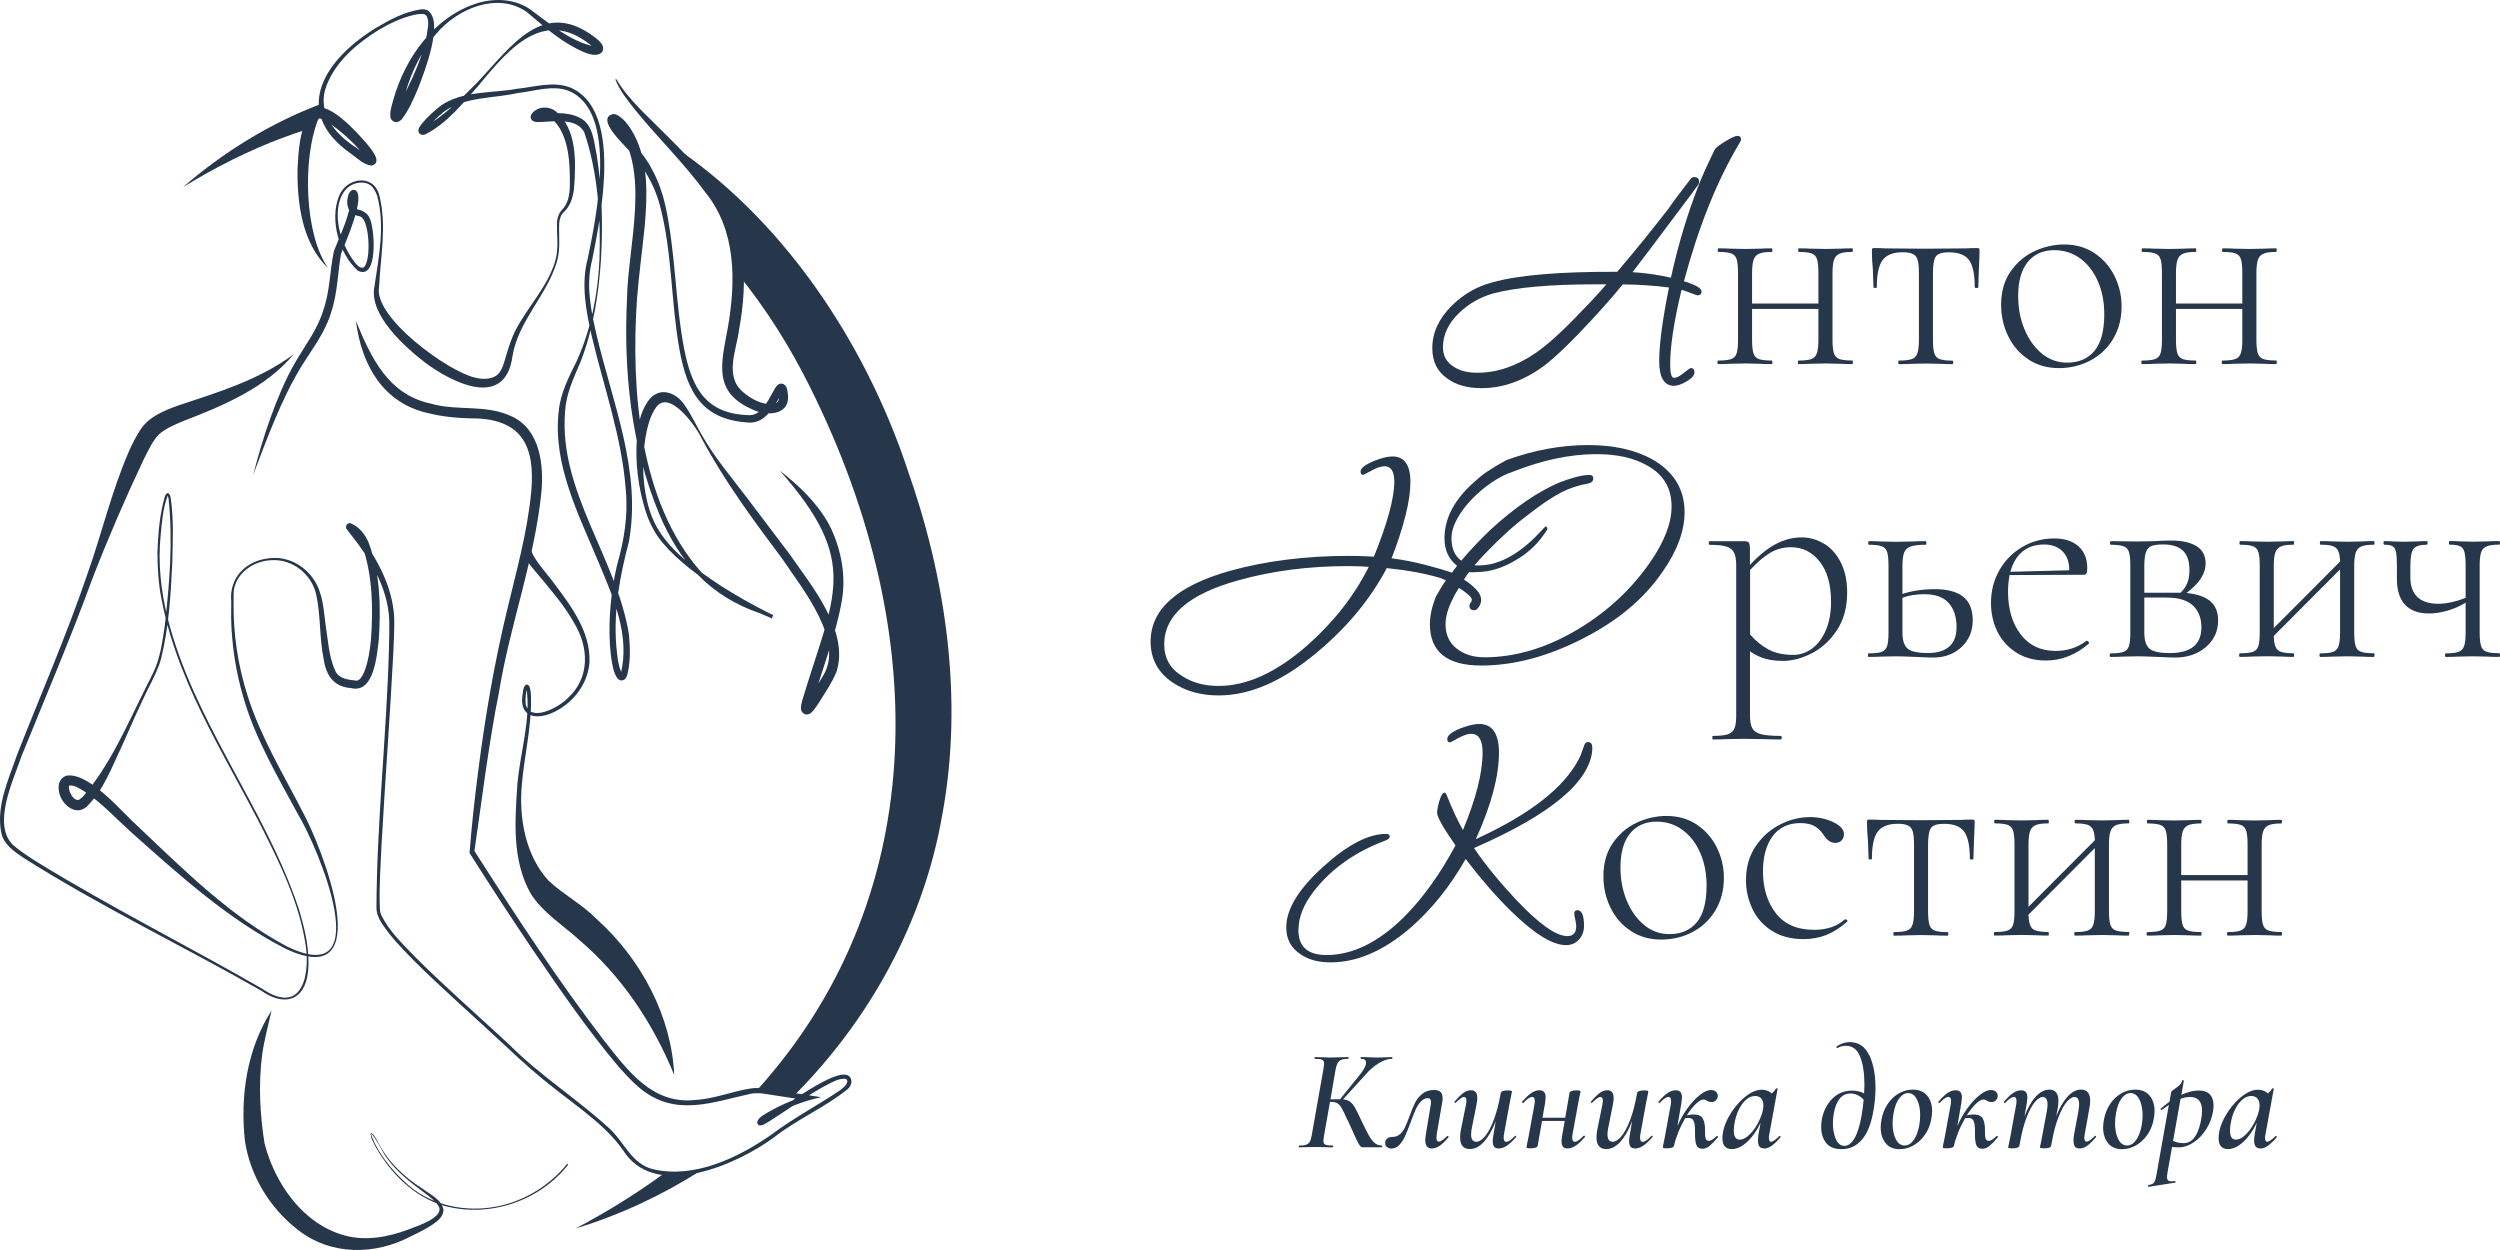 <svg width="314" height="157" viewBox="0 0 314 157" fill="none" xmlns="http://www.w3.org/2000/svg">
<path d="M36.868 44.519C33.4 48.693 28.019 50.966 23.062 52.867C21.867 53.351 20.659 53.908 19.921 54.596C19.098 55.488 18.609 56.608 18.053 57.696C15.82 62.401 13.587 67.564 11.693 72.452C8.924 80.033 5.744 87.484 2.714 94.94C1.701 97.955 -1.009 103.485 1.61 106.106C2.596 106.971 3.752 107.692 4.856 108.393C14.005 114.008 23.617 118.818 32.923 124.178C38.128 127.736 39.095 122.101 38.272 118.018C37.58 114.048 35.993 110.286 34.236 106.676C29.345 96.408 22.514 86.776 20.32 75.433C19.915 73.514 19.778 71.351 19.771 69.385C19.856 67.033 20.052 64.628 20.705 62.355C20.979 61.647 21.345 61.929 21.443 62.558C21.835 65.251 21.698 67.951 21.639 70.65C21.449 74.686 21.214 78.756 20.241 82.694C19.954 83.834 19.196 85.367 18.641 86.422C17.459 88.833 16.369 91.291 15.285 93.767C14.011 96.402 13.038 99.232 10.857 101.342C9.414 102.587 7.592 100.89 7.402 99.363C7.344 98.951 7.285 98.426 7.677 97.882C7.879 97.627 8.199 97.444 8.473 97.404C11.353 97.129 15.324 102.03 17.329 103.799C23.128 109.29 28.933 115.089 36.025 118.864C47.538 124.479 39.95 106.414 37.41 102.246C34.863 97.502 32.068 92.817 30.572 87.602C29.612 84.352 29.096 80.984 29.031 77.602L29.044 75.578C28.744 72.485 30.977 70.349 33.949 70.106C36.77 69.792 39.447 71.81 40.218 74.51C40.61 75.617 40.74 77.367 40.904 78.533C41.204 80.44 41.308 82.523 42.112 84.26C42.575 85.269 43.738 85.374 44.724 85.485C44.828 85.472 44.887 85.498 44.965 85.446C45.383 85.269 45.664 84.6 45.841 84.142C46.272 82.956 46.468 81.632 46.592 80.322C46.879 76.423 46.807 72.282 45.508 68.573C45.272 67.99 44.972 67.413 44.561 67.053C44.371 66.876 44.025 66.66 43.81 66.522C43.803 66.509 43.725 66.489 43.823 66.522C44.469 66.424 44.201 65.71 44.254 66.004C44.286 66.09 44.593 66.47 44.659 66.561C47.14 69.739 49.341 73.52 49.517 77.668C49.537 79.044 49.471 80.381 49.413 81.731C49.021 89.502 48.368 98.099 47.93 105.909C47.806 108.576 47.61 111.289 47.702 113.949L47.741 114.434C47.774 114.585 47.806 114.729 47.871 114.88C48.851 116.983 50.64 118.608 52.221 120.273C55.532 123.608 60.534 128.011 64.008 131.248C67.829 135.081 72.374 137.945 76.37 141.581C78.421 143.344 79.237 146.207 82.085 146.869C87.257 148.042 92.723 145.415 96.895 142.505C99.586 140.474 102.57 138.908 105.352 137.047C105.797 136.752 106.437 136.248 106.423 135.782C106.423 135.71 106.319 135.566 106.273 135.527C105.346 135.311 104.151 136.156 103.295 136.562C100.977 137.873 98.816 139.458 96.523 140.9C96.112 141.11 95.936 141.345 95.407 141.359C95.126 141.3 95.067 140.952 95.113 140.92C95.204 140.52 95.55 140.297 95.838 140.081C97.594 138.967 99.436 138.174 101.434 137.571H101.447L101.473 138.213L97.895 137.669L96.105 137.394L95.661 137.329C95.237 137.296 94.819 137.296 94.394 137.355C89.484 138.41 84.821 140.389 80.328 136.641C79.518 135.992 78.447 134.819 77.742 134.026C73.823 129.407 70.388 124.381 66.98 119.388C64.25 115.345 61.586 111.256 58.973 107.135C59.241 103.688 59.62 100.268 60.064 96.847C60.926 90.072 62.075 83.336 63.675 76.692C64.857 71.738 66.242 66.85 66.718 61.798C67.267 55.881 65.445 52.486 59.058 52.545C57.328 52.506 55.59 52.329 53.88 51.916C48.074 50.658 45.416 45.829 44.698 40.299C46.644 45.004 48.76 49.571 54.18 50.711C57.517 51.661 61.05 50.743 64.309 52.316C67.861 53.98 68.331 58.469 67.992 61.903C67.117 70.441 64.041 78.487 62.676 86.927C61.383 93.263 60.423 101.257 59.587 106.886C64.785 115.024 70.069 123.149 75.952 130.802C78.898 134.524 81.934 138.692 87.243 138.167C89.66 138.036 91.893 137.093 94.303 136.706C95.498 136.529 96.817 136.87 97.986 137.021L101.565 137.565L103.145 137.807C101.336 138.194 99.567 138.836 97.895 139.642C97.144 140.042 96.288 140.376 95.713 140.998C95.701 141.018 95.713 141.011 95.707 140.998C95.746 141.044 95.687 140.808 95.511 140.762C95.413 140.762 95.531 140.749 95.576 140.723C95.785 140.625 96.001 140.507 96.203 140.389C97.895 139.563 105.672 133.364 106.809 135.363C107.116 135.841 106.848 136.47 106.463 136.798C103.576 139.131 100.082 140.585 97.17 142.885C92.677 146.194 82.783 150.604 78.597 144.962C76.37 141.562 72.962 139.34 69.814 136.85C67.691 135.199 65.654 133.423 63.708 131.569C60.194 128.273 55.251 123.935 51.914 120.574C50.497 119.126 49.06 117.671 47.95 115.961C47.578 115.384 47.277 114.69 47.284 113.982C47.323 103.374 48.551 92.293 48.845 81.704C48.877 80.368 48.923 79.011 48.884 77.694C48.636 73.691 46.474 70.139 44.005 67.059L43.692 66.653C43.64 66.575 43.588 66.516 43.522 66.398C43.542 66.64 43.196 65.769 43.966 65.696C45.096 66.103 45.932 67.19 46.33 68.239C47.78 72.124 47.845 76.331 47.571 80.413C47.33 82.307 47.003 87.117 44.103 86.429C41.805 86.245 40.943 84.758 40.629 82.661C40.1 80.04 40.296 77.249 39.709 74.66C39.127 72.059 36.646 70.132 33.968 70.368C32.029 70.48 30.056 71.685 29.495 73.612C29.286 74.123 29.351 75.027 29.338 75.578C29.279 79.581 29.887 83.631 31.114 87.431C32.734 92.562 35.555 97.168 37.998 101.939C40.486 106.473 47.623 124.709 35.882 119.165C28.666 115.476 22.579 109.965 16.565 104.605C14.56 102.803 12.738 100.792 10.583 99.39C9.949 99.016 9.296 98.564 8.689 98.675C8.669 98.675 8.624 98.898 8.676 99.127C8.793 99.684 9.251 100.549 9.845 100.471C9.969 100.458 10.295 100.163 10.406 100.064C13.854 96.094 15.996 90.97 18.354 86.284L19.255 84.476C20.124 82.674 20.385 80.636 20.685 78.671C21.293 73.37 21.737 67.924 21.169 62.617C21.136 62.473 21.09 62.276 21.038 62.217C21.012 62.204 21.084 62.217 21.084 62.217C21.103 62.197 21.071 62.243 21.058 62.25C20.457 63.868 20.326 65.67 20.163 67.38C19.836 70.689 20.215 74.129 20.986 77.347C24.225 90.511 33.211 101.283 37.495 114.048C38.278 116.623 38.951 119.309 38.69 122.022C38.291 125.75 35.692 126.458 32.78 124.414C22.88 118.752 12.535 113.831 2.896 107.705C1.773 106.945 0.474 106.06 0.167 104.638C-0.526 101.218 1.094 97.876 2.172 94.718C5.136 87.195 8.349 79.817 10.955 72.164C12.757 67.125 14.011 61.719 16.153 56.785C16.552 55.835 17.087 54.819 17.649 53.954C18.7 52.336 20.62 51.576 22.337 50.947C27.49 49.236 32.453 47.756 36.874 44.505L36.868 44.519Z" fill="#26364B"/>
<path d="M31.787 59.688C32.394 57.329 33.152 54.734 33.988 52.434C34.856 50.062 35.816 47.69 37.103 45.482C38.357 43.306 39.898 41.367 40.61 38.942C41.472 36.505 41.393 34.054 41.948 31.512C42.843 29.251 44.012 26.899 44.162 24.547C44.234 24.704 44.528 24.736 44.619 24.632C44.391 24.985 44.404 25.582 44.541 25.995C44.619 26.178 44.665 26.23 44.874 26.296C45.429 26.381 46.167 26.742 46.402 27.351C47.088 28.563 47.545 35.332 44.933 33.989C42.582 31.872 41.4 27.659 42.562 24.671C43.45 22.286 46.944 21.749 47.643 24.547C48.603 28.301 47.793 32.239 47.61 36.04C46.885 39.853 56.27 46.668 59.639 47.421C60.541 47.664 61.605 47.677 62.349 47.166C63.048 46.681 63.303 45.56 63.616 44.525C63.917 43.47 64.282 42.396 64.792 41.4C66.32 38.497 68.723 36.059 69.696 32.907C70.212 31.322 69.938 29.677 69.951 28.032C69.971 27.482 70.134 26.86 70.532 26.427C71.322 25.628 71.512 24.612 71.57 23.537C71.61 20.628 71.544 16.795 69.193 14.796C68.828 14.554 68.429 14.475 68.09 14.6C67.959 14.633 67.731 14.803 67.646 14.888C67.718 14.822 67.737 14.508 67.574 14.364C67.476 14.272 67.43 14.279 67.43 14.272C69.141 14.285 71.172 13.918 72.85 14.809C74.542 15.648 74.601 17.902 74.947 19.475C75.639 23.839 75.73 28.255 75.482 32.632C75.188 37.003 74.503 41.386 72.896 45.508C72.041 47.48 71.113 49.466 70.976 51.648C70.14 61.712 77.454 70.06 79.002 79.712C79.152 81.442 79.211 83.093 78.78 84.797C78.715 84.954 78.676 85.118 78.454 85.328C76.932 86.291 76.677 81.796 76.606 80.977C76.409 77.648 76.749 74.326 77.474 71.083C78.375 67.918 78.917 64.759 78.591 61.464C78.108 54.937 75.855 48.666 74.346 42.31C73.615 39.132 72.942 35.673 73.83 32.442C74.907 27.161 77.703 13.971 71.381 11.389C69.376 10.655 67.182 11.441 65.027 11.69C61.958 12.365 58.399 12.143 55.793 14.01C55.003 14.639 54.173 15.432 53.559 16.218C53.494 16.31 53.422 16.428 53.422 16.448C53.422 16.448 53.429 16.448 53.422 16.356C53.435 16.264 53.279 16.074 53.181 16.061C53.037 16.028 53.096 16.061 53.122 16.041C55.682 14.685 57.817 12.49 59.861 10.445C64.296 5.767 68.331 -0.524 75.084 4.981C75.476 5.334 75.998 5.878 75.639 6.514C74.751 7.595 72.308 6.055 71.381 5.531C69.487 4.404 67.835 2.897 66.163 1.508C62.493 -1.074 57.406 1.095 54.781 4.26C52.338 7.097 50.902 10.793 50.288 14.443C50.288 14.449 50.288 14.456 50.288 14.429C50.275 14.41 50.288 14.338 50.124 14.174C49.922 13.99 49.609 14.036 49.569 14.075C49.491 14.115 49.491 14.115 49.485 14.121C49.648 13.958 49.798 13.715 49.948 13.473C51.64 10.268 53.462 6.697 53.788 3.015C53.788 2.517 53.69 1.999 53.39 1.835C53.031 1.658 52.41 1.79 51.986 1.875C50.412 2.235 48.936 2.949 47.551 3.768C44.848 5.452 42.21 7.667 41.034 10.694C39.709 13.997 41.968 16.756 44.639 18.479C45.181 18.885 46.121 19.514 46.572 19.691C46.539 19.691 46.402 19.698 46.278 19.842C46.154 19.986 46.167 20.104 46.161 20.13C46.174 20.235 46.134 20.078 46.082 20.006C44.959 18.374 43.222 16.814 41.609 15.629C41.132 15.294 40.479 14.888 40.041 14.868C40.055 14.868 40.081 14.849 40.094 14.836C40.113 14.809 40.061 14.888 40.048 14.901C40.002 14.954 39.95 15.065 39.898 15.15C38.05 19.933 38.174 29.376 41.224 33.687C37.945 30.562 37.312 25.549 37.371 21.211C37.482 18.892 37.651 16.69 38.638 14.488C38.794 14.239 38.892 14.023 39.134 13.794C41.047 12.267 44.867 16.683 46.056 18.027C46.5 18.603 48.205 20.471 46.631 20.798C45.625 20.674 44.828 19.822 44.045 19.278C36.358 13.872 40.989 7.254 47.356 3.428C49.021 2.445 50.784 1.514 52.711 1.2C52.978 1.16 53.344 1.121 53.684 1.292C55.858 2.622 53.253 9.161 52.508 11.107C51.947 12.411 51.404 13.728 50.523 14.901C50.399 15.065 50.275 15.17 50.04 15.281C49.942 15.34 49.55 15.399 49.295 15.163C49.073 14.954 49.067 14.816 49.041 14.731C48.929 13.944 49.243 13.184 49.406 12.503C50.908 7.208 54.565 2.078 59.972 0.394C62.082 -0.248 64.518 -0.163 66.457 1.082C69.004 2.917 71.551 5.19 74.672 5.846C74.77 5.852 74.875 5.846 74.875 5.839C74.875 5.839 74.823 5.846 74.757 5.937C74.627 6.147 74.803 6.239 74.614 6.016C68.567 0.721 64.113 5.859 60.149 10.694C58.124 12.968 56.159 15.504 53.383 16.893C53.279 16.913 53.2 16.972 52.92 16.913C52.75 16.887 52.547 16.631 52.554 16.474C52.521 16.127 52.724 15.904 52.854 15.701C53.592 14.77 54.376 14.056 55.29 13.329C58.033 11.356 61.801 11.736 64.962 11.147C67.143 10.937 69.383 10.17 71.544 10.963C78.258 13.65 75.495 27.004 74.392 32.567C73.543 35.751 74.215 39.008 74.953 42.166C76.945 50.619 80.589 59.203 78.989 68.049C77.872 72.269 77.076 76.554 77.389 80.918C77.52 82.189 77.572 83.572 78.16 84.673C78.173 84.692 78.205 84.705 78.147 84.673C78.094 84.64 77.944 84.679 77.938 84.705C79.205 79.909 77.017 75.001 75.169 70.598C72.687 64.628 69.37 58.285 70.186 51.556C70.415 49.309 71.472 47.317 72.446 45.325C74.235 41.36 75.084 36.99 75.293 32.626C75.469 27.253 75.097 21.637 73.366 16.566C72.308 14.764 69.69 15.275 67.816 15.327C67.463 15.327 67.169 15.386 66.829 15.111C66.372 14.613 66.882 14.095 67.254 13.853C67.992 13.322 69.102 13.453 69.749 13.938C72.517 16.199 72.335 20.372 72.106 23.59C72.001 24.691 71.636 25.922 70.787 26.663C70.421 27.037 70.278 27.528 70.232 28.059C70.173 29.684 70.421 31.374 69.918 32.973C68.625 37.167 65.099 40.325 64.367 44.735C63.46 51.477 56.753 48.064 53.331 45.495C50.81 43.542 46.298 39.519 47.029 35.981C47.591 32.265 48.368 28.321 47.382 24.632C47.212 24.127 46.97 23.636 46.578 23.308C45.762 22.666 44.482 22.908 43.718 23.524C42.497 24.592 42.301 26.394 42.471 27.941C42.66 29.546 43.294 31.073 44.169 32.41C44.515 32.875 45.077 33.812 45.677 33.589C46.631 32.816 46.435 27.855 45.338 27.24C45.057 27.076 44.45 27.082 44.13 26.768C43.516 26.126 43.503 25.175 43.803 24.357C43.94 24.062 44.182 23.741 44.613 23.878C46.023 24.625 43.326 30.568 42.843 31.853C42.464 33.773 42.406 36.911 41.583 39.257C40.858 41.727 39.219 43.824 37.893 45.954C35.32 50.167 33.544 55.068 31.78 59.688H31.787Z" fill="#26364B"/>
<path d="M38.781 16.179C39.023 15.314 39.304 14.665 39.597 14.351C39.8 14.134 40.139 14.128 40.557 14.266C40.446 13.859 40.375 13.453 40.361 13.04C33.942 15.458 28.071 19.101 23.004 23.491C27.033 21.028 31.225 18.892 35.575 17.28C36.652 16.873 37.717 16.513 38.781 16.186V16.179Z" fill="#26364B"/>
<path d="M77.415 9.954C78.956 12.562 81.32 14.547 83.417 16.703C85.572 18.839 87.733 21.002 89.627 23.452C93.852 28.308 93.95 35.332 92.834 41.354C92.507 44.034 90.92 47.271 93.376 49.282C94.336 50.114 95.766 50.868 97.026 50.757C97.614 50.672 97.862 50.409 97.856 49.78C97.856 49.59 97.823 49.295 97.764 49.105C97.764 49.086 97.751 49.086 97.784 49.125C97.888 49.295 98.247 49.309 98.345 49.197C97.333 50.698 96.419 53.017 94.264 53.083C88.249 52.821 86.336 49.367 85.343 43.909C84.259 37.92 84.448 31.741 82.901 25.864C82.13 22.948 80.537 20.405 78.421 18.282C77.67 17.476 74.986 14.764 77.03 14.325C77.35 14.338 77.474 14.429 77.605 14.488C78.552 15.065 79.146 16.022 79.649 16.919C81.497 20.464 81.301 24.71 80.968 28.478C80.661 31.532 80.243 34.526 80.008 37.534C79.237 48.804 80.263 63.075 88.073 71.862C90.11 74.149 92.801 75.486 95.616 76.606C95.831 76.692 96.824 77.15 97.046 77.242C96.987 77.432 97.281 76.862 96.895 77.661L96.837 77.629C94.616 76.547 92.448 75.348 90.359 74.025C87.805 72.38 85.291 70.591 83.28 68.239C82.267 67.066 81.543 65.638 81.079 64.176C80.158 61.221 79.766 58.115 79.995 55.016C80.151 53.463 80.367 51.864 81.379 50.396C82.751 48.45 84.912 49.236 86.003 50.901C86.924 52.218 87.531 53.62 88.314 54.917C89.83 57.552 91.808 59.871 93.637 62.283L99.135 69.549C101.872 73.514 106.717 79.24 105.059 84.397C104.445 85.852 103.544 87.143 102.714 88.473C102.433 88.847 102.29 89.148 101.898 89.508C101.806 89.561 101.787 89.646 101.441 89.731C101.055 89.81 100.631 89.456 100.611 89.082C100.566 88.611 100.683 88.368 100.762 87.975C104.726 74.752 108.2 70.722 97.94 59.111C100.337 60.979 102.61 63.121 104.144 65.9C105.555 68.678 106.26 72.013 105.79 75.099C105.039 79.804 103.126 84.24 101.937 88.794C101.924 88.853 101.924 88.958 101.924 88.879C101.924 88.86 101.924 88.794 101.839 88.676C101.761 88.506 101.395 88.355 101.258 88.414C101.01 88.473 101.062 88.499 101.049 88.493C101.937 87.438 102.649 86.042 103.393 84.85C106.117 80.413 100.729 73.894 98.26 70.198C94.623 65.343 90.986 60.415 88.112 55.042C87.4 53.509 84.057 48.85 82.404 51.156C81.621 52.257 81.268 53.771 81.04 55.134C80.602 58.063 80.687 61.169 81.569 64.019C82.888 68.462 86.943 71.181 90.62 73.632C92.71 74.962 94.884 76.174 97.111 77.262C96.798 78.094 96.961 77.471 96.882 77.648C96.66 77.537 95.701 77.144 95.446 77.026C89.137 74.876 85.317 70.572 82.77 64.497C79.257 55.986 78.303 46.589 78.754 37.442C78.859 30.896 81.817 21.205 77.324 15.825C77.213 15.714 77.095 15.609 77.01 15.556C76.978 15.524 76.919 15.53 77.049 15.537C77.115 15.55 77.356 15.471 77.441 15.307C77.52 15.17 77.5 15.098 77.5 15.091C77.487 15.065 77.539 15.255 77.611 15.38C78.839 17.476 80.831 19.095 81.921 21.329C82.672 22.699 83.188 24.186 83.541 25.687C84.873 31.695 84.782 37.848 85.924 43.785C86.917 48.824 88.693 52.08 94.264 52.146C95.616 52.047 96.367 50.508 97 49.387C97.307 48.889 97.607 47.959 98.391 48.234C98.946 48.548 98.907 49.178 98.979 49.721C99.122 52.178 96.301 52.244 94.682 51.504C89.405 49.289 90.62 45.613 91.43 41.078C92.429 35.319 92.468 28.943 88.621 24.199C85.977 20.563 82.659 17.345 79.799 13.833C78.845 12.647 77.879 11.422 77.285 9.993L77.435 9.928L77.415 9.954Z" fill="#26364B"/>
<path d="M66.745 69.195C67.091 70.355 68.906 72.295 69.65 73.343C71.793 76.207 74.196 79.411 74.039 83.205C73.823 86.035 71.825 88.493 69.272 89.574C67.045 90.498 65.171 89.869 65.647 87.143C65.726 86.737 65.68 86.383 66.013 86.035C66.072 85.99 66.209 85.963 66.3 86.009C66.385 86.055 66.411 86.101 66.444 86.14C66.705 86.651 66.666 87.228 66.699 87.746C66.751 91.376 65.856 94.921 65.549 98.492C65.151 102.725 65.993 107.449 68.906 110.621C70.813 112.396 73.099 113.563 74.999 115.489C80.491 120.443 84.338 127.598 84.684 135.022C81.96 128.404 78.108 122.631 72.726 118.032C70.761 116.23 68.175 114.631 66.679 112.272C64.276 108.059 64.681 103.046 64.988 98.439C65.334 94.469 66.731 90.249 66.111 86.383C66.15 86.409 66.229 86.389 66.242 86.376C66.007 86.946 65.974 87.844 66.026 88.473C66.627 90.799 70.212 88.82 71.27 87.726C74.117 85.177 74 81.285 72.08 78.192C70.832 75.945 68.913 73.776 67.26 71.79C66.647 70.991 65.902 70.329 65.68 69.268L66.738 69.182L66.745 69.195Z" fill="#26364B"/>
<path d="M34.118 126.891C33.694 128.797 33.172 130.652 32.923 132.506C32.453 136.169 32.643 139.963 33.224 143.6C34.504 148.638 38.069 153.756 43.281 155.171C45.912 155.905 48.779 155.381 51.346 154.405C52.377 153.992 55.995 152.871 55.048 151.423C54.539 150.67 53.684 150.126 52.965 149.556C51.431 148.403 49.883 147.197 48.734 145.637C47.937 144.648 47.538 143.41 46.703 142.459C46.663 142.42 46.605 142.4 46.631 142.414C46.618 142.492 46.657 142.63 46.69 142.735C47.578 144.956 49.145 146.882 50.889 148.494C53.71 151.168 57.713 152.177 61.507 151.679C65.295 151.194 68.86 149.143 71.244 146.175L71.375 146.273C67.757 150.879 61.429 152.996 55.786 151.443C52.044 150.362 49.093 147.413 47.205 144.091C46.944 143.547 46.559 143.01 46.546 142.387C46.552 142.328 46.663 142.315 46.683 142.341C46.964 142.538 47.12 142.866 47.31 143.134C48.59 145.768 50.66 147.806 53.135 149.34C54.075 150.08 55.506 150.657 55.702 151.993C55.688 152.858 54.879 153.409 54.278 153.841C53.442 154.378 52.573 154.824 51.692 155.237C47.094 157.688 41.511 157.746 37.299 154.378C33.851 151.653 31.434 147.695 30.762 143.311C30.148 137.656 31.017 131.72 34.125 126.897L34.118 126.891Z" fill="#26364B"/>
<path d="M113.933 58.829C108.546 42.723 98.064 27.135 84.057 18.027C87.596 21.762 91.292 25.883 92.089 29.579C92.461 31.315 92.638 32.921 92.683 34.415C96.151 38.693 99.207 43.49 101.767 48.673C117.604 80.459 116.311 113.478 95.028 136.981C95.269 136.975 95.504 136.981 95.72 137.021C97.326 137.263 98.711 137.473 99.717 137.624C109.245 128.083 116.03 115.745 118.341 102.371C121.052 87.824 118.812 72.57 113.927 58.829H113.933Z" fill="#26364B"/>
<path d="M83.436 147.361C80.04 149.844 76.331 152.164 72.315 154.287C77.912 152.59 83.247 150.08 88.184 146.922C86.519 147.335 84.899 147.505 83.443 147.354L83.436 147.361Z" fill="#26364B"/>
<path d="M232.716 45.508C232.716 45.659 232.689 45.731 232.637 45.731C232.01 45.731 231.521 45.718 231.174 45.691L229.333 45.652L227.341 45.691C226.988 45.718 226.518 45.731 225.917 45.731C225.839 45.731 225.806 45.652 225.806 45.508C225.806 45.364 225.846 45.285 225.917 45.285C226.642 45.285 227.178 45.22 227.511 45.095C227.85 44.971 228.079 44.728 228.203 44.361C228.327 44.001 228.392 43.438 228.392 42.684V38.805H220.06V42.684C220.06 43.438 220.118 43.994 220.229 44.361C220.34 44.728 220.569 44.971 220.902 45.095C221.242 45.22 221.784 45.285 222.535 45.285C222.587 45.285 222.613 45.357 222.613 45.508C222.613 45.659 222.587 45.731 222.535 45.731C221.908 45.731 221.418 45.718 221.072 45.691L219.23 45.652L217.278 45.691C216.925 45.718 216.442 45.731 215.815 45.731C215.736 45.731 215.704 45.652 215.704 45.508C215.704 45.364 215.743 45.285 215.815 45.285C216.566 45.285 217.108 45.22 217.447 45.095C217.787 44.971 218.009 44.728 218.127 44.361C218.238 44.001 218.296 43.438 218.296 42.684V34.244C218.296 33.491 218.238 32.934 218.127 32.567C218.016 32.2 217.787 31.957 217.447 31.833C217.108 31.708 216.579 31.643 215.854 31.643C215.776 31.643 215.743 31.564 215.743 31.414C215.743 31.263 215.782 31.191 215.854 31.191C216.455 31.191 216.932 31.204 217.278 31.23L219.23 31.269L221.111 31.23C221.464 31.204 221.934 31.191 222.535 31.191C222.587 31.191 222.613 31.269 222.613 31.414C222.613 31.558 222.587 31.643 222.535 31.643C221.81 31.643 221.274 31.715 220.941 31.866C220.602 32.016 220.373 32.272 220.249 32.639C220.125 33.006 220.06 33.563 220.06 34.316V38.123H228.392V34.244C228.392 33.491 228.334 32.934 228.223 32.567C228.112 32.2 227.883 31.957 227.55 31.833C227.21 31.708 226.682 31.643 225.957 31.643C225.878 31.643 225.846 31.564 225.846 31.414C225.846 31.263 225.885 31.191 225.957 31.191C226.557 31.191 227.034 31.204 227.38 31.23L229.333 31.269L231.214 31.23C231.566 31.204 232.036 31.191 232.637 31.191C232.689 31.191 232.716 31.269 232.716 31.414C232.716 31.558 232.689 31.643 232.637 31.643C231.912 31.643 231.377 31.715 231.044 31.866C230.704 32.016 230.476 32.272 230.352 32.639C230.228 33.006 230.162 33.563 230.162 34.316V42.677C230.162 43.431 230.221 43.988 230.332 44.355C230.443 44.722 230.672 44.964 231.011 45.089C231.351 45.213 231.893 45.279 232.644 45.279C232.696 45.279 232.722 45.351 232.722 45.502L232.716 45.508Z" fill="#26364B"/>
<path d="M238.423 45.508C238.423 45.357 238.449 45.285 238.502 45.285C239.253 45.285 239.795 45.22 240.134 45.095C240.474 44.971 240.702 44.728 240.826 44.361C240.951 44.001 241.016 43.438 241.016 42.684V34.323C241.016 33.596 240.964 33.045 240.866 32.685C240.768 32.318 240.572 32.062 240.284 31.912C239.997 31.761 239.566 31.682 238.991 31.682C237.79 31.682 236.947 32.01 236.458 32.665C235.968 33.32 235.726 34.461 235.726 36.092C235.726 36.145 235.654 36.164 235.517 36.164C235.38 36.164 235.308 36.138 235.308 36.092L235.23 33.831C235.204 33.556 235.178 33.222 235.151 32.836C235.125 32.449 235.112 32.003 235.112 31.499C235.112 31.348 235.125 31.256 235.151 31.217C235.178 31.178 235.262 31.158 235.413 31.158C235.935 31.158 236.399 31.171 236.804 31.197L241.799 31.237L246.867 31.197C247.292 31.171 247.781 31.158 248.33 31.158C248.48 31.158 248.565 31.178 248.591 31.217C248.617 31.256 248.63 31.348 248.63 31.499C248.63 31.925 248.604 32.639 248.552 33.648L248.474 36.099C248.474 36.151 248.402 36.171 248.252 36.171C248.101 36.171 248.029 36.145 248.029 36.099C248.029 34.467 247.788 33.32 247.318 32.672C246.841 32.016 245.992 31.689 244.764 31.689C243.941 31.689 243.399 31.859 243.151 32.2C242.903 32.541 242.779 33.248 242.779 34.329V42.691C242.779 43.444 242.838 44.001 242.949 44.368C243.06 44.735 243.288 44.977 243.621 45.102C243.961 45.226 244.49 45.292 245.215 45.292C245.293 45.292 245.326 45.364 245.326 45.515C245.326 45.665 245.287 45.737 245.215 45.737C244.614 45.737 244.137 45.724 243.791 45.698L241.917 45.659L240.036 45.698C239.657 45.724 239.148 45.737 238.495 45.737C238.443 45.737 238.417 45.659 238.417 45.515L238.423 45.508Z" fill="#26364B"/>
<path d="M254.795 45.154C253.691 44.44 252.842 43.47 252.242 42.252C251.641 41.033 251.34 39.709 251.34 38.274C251.34 36.642 251.732 35.253 252.522 34.113C253.313 32.973 254.312 32.115 255.526 31.551C256.741 30.988 257.988 30.706 259.262 30.706C260.712 30.706 261.985 31.073 263.076 31.8C264.166 32.528 265.002 33.491 265.59 34.683C266.178 35.876 266.471 37.141 266.471 38.471C266.471 40.03 266.112 41.393 265.4 42.579C264.689 43.758 263.729 44.663 262.527 45.292C261.325 45.921 260.013 46.235 258.583 46.235C257.152 46.235 255.892 45.875 254.788 45.161L254.795 45.154ZM263.056 44.08C263.879 43.097 264.297 41.557 264.297 39.447C264.297 37.94 264.036 36.577 263.507 35.358C262.978 34.139 262.24 33.176 261.293 32.475C260.339 31.774 259.255 31.42 258.028 31.42C256.604 31.42 255.487 31.918 254.684 32.907C253.881 33.897 253.482 35.325 253.482 37.186C253.482 38.693 253.744 40.083 254.273 41.347C254.802 42.618 255.526 43.634 256.447 44.401C257.375 45.167 258.439 45.547 259.641 45.547C261.09 45.547 262.233 45.056 263.056 44.08Z" fill="#26364B"/>
<path d="M285.958 45.508C285.958 45.659 285.932 45.731 285.88 45.731C285.253 45.731 284.763 45.718 284.417 45.691L282.576 45.652L280.584 45.691C280.231 45.718 279.761 45.731 279.16 45.731C279.082 45.731 279.049 45.652 279.049 45.508C279.049 45.364 279.088 45.285 279.16 45.285C279.885 45.285 280.42 45.22 280.754 45.095C281.093 44.971 281.322 44.728 281.446 44.361C281.57 44.001 281.635 43.438 281.635 42.684V38.805H273.302V42.684C273.302 43.438 273.361 43.994 273.472 44.361C273.583 44.728 273.812 44.971 274.145 45.095C274.484 45.22 275.026 45.285 275.777 45.285C275.83 45.285 275.856 45.357 275.856 45.508C275.856 45.659 275.83 45.731 275.777 45.731C275.15 45.731 274.661 45.718 274.314 45.691L272.473 45.652L270.52 45.691C270.168 45.718 269.684 45.731 269.057 45.731C268.979 45.731 268.947 45.652 268.947 45.508C268.947 45.364 268.986 45.285 269.057 45.285C269.809 45.285 270.351 45.22 270.69 45.095C271.03 44.971 271.252 44.728 271.369 44.361C271.48 44.001 271.539 43.438 271.539 42.684V34.244C271.539 33.491 271.48 32.934 271.369 32.567C271.258 32.2 271.03 31.957 270.69 31.833C270.351 31.708 269.822 31.643 269.097 31.643C269.018 31.643 268.986 31.564 268.986 31.414C268.986 31.263 269.025 31.191 269.097 31.191C269.697 31.191 270.174 31.204 270.52 31.23L272.473 31.269L274.354 31.23C274.706 31.204 275.177 31.191 275.777 31.191C275.83 31.191 275.856 31.269 275.856 31.414C275.856 31.558 275.83 31.643 275.777 31.643C275.052 31.643 274.517 31.715 274.184 31.866C273.844 32.016 273.616 32.272 273.492 32.639C273.368 33.006 273.302 33.563 273.302 34.316V38.123H281.635V34.244C281.635 33.491 281.576 32.934 281.465 32.567C281.354 32.2 281.126 31.957 280.793 31.833C280.453 31.708 279.924 31.643 279.199 31.643C279.121 31.643 279.088 31.564 279.088 31.414C279.088 31.263 279.127 31.191 279.199 31.191C279.8 31.191 280.277 31.204 280.623 31.23L282.576 31.269L284.456 31.23C284.809 31.204 285.279 31.191 285.88 31.191C285.932 31.191 285.958 31.269 285.958 31.414C285.958 31.558 285.932 31.643 285.88 31.643C285.155 31.643 284.62 31.715 284.286 31.866C283.947 32.016 283.718 32.272 283.594 32.639C283.47 33.006 283.405 33.563 283.405 34.316V42.677C283.405 43.431 283.464 43.988 283.575 44.355C283.686 44.722 283.914 44.964 284.254 45.089C284.593 45.213 285.135 45.279 285.886 45.279C285.939 45.279 285.965 45.351 285.965 45.502L285.958 45.508Z" fill="#26364B"/>
<path d="M229.15 68.311C230.025 68.861 230.717 69.661 231.233 70.703C231.749 71.744 232.004 72.983 232.004 74.411C232.004 76.272 231.579 77.845 230.724 79.142C229.875 80.433 228.823 81.403 227.57 82.045C226.316 82.687 225.114 83.008 223.965 83.008C223.142 83.008 222.398 82.923 221.751 82.746C221.098 82.569 220.451 82.255 219.798 81.803V89.829C219.798 90.583 219.896 91.133 220.099 91.487C220.301 91.841 220.667 92.084 221.209 92.221C221.744 92.359 222.567 92.431 223.671 92.431C223.749 92.431 223.782 92.503 223.782 92.654C223.782 92.804 223.743 92.876 223.671 92.876C222.822 92.876 222.156 92.863 221.679 92.837L218.976 92.798L216.723 92.837C216.344 92.863 215.821 92.876 215.142 92.876C215.09 92.876 215.064 92.798 215.064 92.654C215.064 92.509 215.09 92.431 215.142 92.431C215.991 92.431 216.618 92.359 217.023 92.221C217.421 92.084 217.696 91.841 217.846 91.487C217.996 91.133 218.068 90.583 218.068 89.829V71.03C218.068 70.303 217.976 69.752 217.787 69.392C217.598 69.025 217.271 68.776 216.807 68.638C216.344 68.501 215.652 68.429 214.724 68.429C214.652 68.429 214.613 68.35 214.613 68.2C214.613 68.049 214.652 67.977 214.724 67.977H219.119C219.394 67.977 219.576 68.042 219.661 68.167C219.746 68.291 219.792 68.567 219.792 68.999V70.958C220.915 69.752 222.006 68.874 223.057 68.324C224.109 67.774 225.186 67.498 226.283 67.498C227.308 67.498 228.262 67.774 229.137 68.324L229.15 68.311ZM227.615 81.442C228.34 80.905 228.915 80.132 229.339 79.123C229.764 78.12 229.979 76.941 229.979 75.584C229.979 73.422 229.503 71.744 228.556 70.539C227.602 69.333 226.401 68.73 224.951 68.73C223.971 68.73 223.083 68.973 222.287 69.464C221.483 69.956 220.66 70.663 219.811 71.594V79.693C220.536 80.518 221.32 81.154 222.156 81.593C222.992 82.032 224.017 82.255 225.219 82.255C226.094 82.255 226.897 81.986 227.622 81.442H227.615Z" fill="#26364B"/>
<path d="M246.593 74.962C247.383 75.604 247.775 76.587 247.775 77.917C247.775 79.247 247.305 80.394 246.364 81.272C245.424 82.15 244.242 82.589 242.818 82.589C242.466 82.589 241.741 82.563 240.644 82.51C239.442 82.458 238.606 82.432 238.129 82.432L236.177 82.471C235.824 82.497 235.341 82.51 234.714 82.51C234.636 82.51 234.603 82.432 234.603 82.287C234.603 82.143 234.642 82.065 234.714 82.065C235.465 82.065 236.007 81.999 236.347 81.875C236.686 81.75 236.908 81.508 237.026 81.141C237.137 80.78 237.195 80.217 237.195 79.463V71.024C237.195 70.27 237.137 69.713 237.026 69.346C236.915 68.979 236.686 68.737 236.347 68.612C236.007 68.488 235.478 68.422 234.753 68.422C234.675 68.422 234.642 68.344 234.642 68.193C234.642 68.042 234.681 67.97 234.753 67.97C235.354 67.97 235.831 67.983 236.177 68.01L238.129 68.049L240.232 68.01C240.631 67.983 241.173 67.97 241.845 67.97C241.924 67.97 241.956 68.049 241.956 68.193C241.956 68.337 241.917 68.422 241.845 68.422C240.996 68.422 240.369 68.494 239.964 68.645C239.566 68.796 239.292 69.051 239.155 69.418C239.017 69.785 238.946 70.342 238.946 71.096V74.601C240.147 74.202 241.512 73.999 243.04 73.999C244.568 73.999 245.803 74.32 246.586 74.962H246.593ZM244.843 81.193C245.443 80.643 245.744 79.837 245.744 78.782C245.744 77.498 245.417 76.489 244.764 75.748C244.111 75.008 243.099 74.634 241.721 74.634C240.617 74.634 239.697 74.785 238.946 75.086V79.457C238.946 80.413 239.161 81.075 239.586 81.455C240.01 81.829 240.866 82.019 242.139 82.019C243.341 82.019 244.242 81.744 244.843 81.187V81.193Z" fill="#26364B"/>
<path d="M262.116 80.479C262.187 80.479 262.259 80.525 262.325 80.61C262.39 80.695 262.396 80.78 262.344 80.853C260.692 82.261 258.903 82.962 256.976 82.962C255.526 82.962 254.273 82.622 253.221 81.947C252.17 81.265 251.38 80.381 250.857 79.293C250.328 78.199 250.067 77.013 250.067 75.735C250.067 74.228 250.42 72.858 251.118 71.626C251.817 70.395 252.777 69.425 253.992 68.704C255.206 67.99 256.552 67.629 258.028 67.629C259.327 67.629 260.339 67.964 261.071 68.625C261.796 69.294 262.161 70.205 262.161 71.358C262.161 71.659 262.129 71.876 262.07 72C262.005 72.124 261.887 72.19 261.711 72.19L252.398 72.229C252.274 72.93 252.209 73.625 252.209 74.3C252.209 76.508 252.738 78.303 253.802 79.686C254.867 81.069 256.323 81.757 258.178 81.757C259.654 81.757 260.953 81.331 262.083 80.472H262.122L262.116 80.479ZM254.024 69.274C253.313 69.864 252.803 70.709 252.503 71.817L259.902 71.626C259.902 70.598 259.614 69.798 259.04 69.235C258.465 68.671 257.701 68.389 256.748 68.389C255.644 68.389 254.736 68.684 254.024 69.274Z" fill="#26364B"/>
<path d="M277.619 75.525C278.272 76.089 278.598 76.888 278.598 77.917C278.598 79.273 278.083 80.394 277.057 81.272C276.032 82.15 274.746 82.589 273.191 82.589C272.839 82.589 272.114 82.563 271.017 82.51C269.815 82.458 268.979 82.432 268.502 82.432L266.55 82.471C266.197 82.497 265.714 82.51 265.087 82.51C265.009 82.51 264.976 82.432 264.976 82.287C264.976 82.143 265.015 82.065 265.087 82.065C265.838 82.065 266.38 81.999 266.72 81.875C267.059 81.75 267.281 81.508 267.399 81.141C267.51 80.78 267.569 80.217 267.569 79.463V71.024C267.569 70.27 267.51 69.713 267.399 69.346C267.288 68.979 267.059 68.737 266.72 68.612C266.38 68.488 265.851 68.422 265.126 68.422C265.048 68.422 265.015 68.344 265.015 68.193C265.015 68.042 265.054 67.97 265.126 67.97L268.502 68.01L270.455 67.97C271.408 67.918 272.146 67.891 272.669 67.891C274.073 67.891 275.144 68.134 275.895 68.606C276.646 69.084 277.025 69.798 277.025 70.755C277.025 71.41 276.829 72.033 276.443 72.636C276.058 73.238 275.451 73.854 274.621 74.483C275.973 74.608 276.972 74.955 277.625 75.519L277.619 75.525ZM270.226 68.573C269.9 68.698 269.671 68.953 269.534 69.346C269.397 69.733 269.325 70.323 269.325 71.096V74.451H273.87C274.249 74.097 274.53 73.697 274.713 73.245C274.902 72.793 274.994 72.242 274.994 71.587C274.994 70.48 274.719 69.674 274.171 69.156C273.622 68.638 272.793 68.383 271.696 68.383C271.043 68.383 270.553 68.448 270.233 68.573H270.226ZM276.496 78.782C276.496 77.629 276.137 76.718 275.425 76.049C274.713 75.388 273.603 75.053 272.101 75.053H269.325V79.463C269.325 80.42 269.541 81.082 269.965 81.462C270.39 81.835 271.245 82.025 272.519 82.025C275.17 82.025 276.496 80.944 276.496 78.788V78.782Z" fill="#26364B"/>
<path d="M298.236 82.287C298.236 82.438 298.209 82.51 298.157 82.51C297.53 82.51 297.04 82.497 296.694 82.471L294.853 82.432L292.861 82.471C292.508 82.497 292.038 82.51 291.437 82.51C291.359 82.51 291.326 82.432 291.326 82.287C291.326 82.143 291.365 82.065 291.437 82.065C292.162 82.065 292.698 81.999 293.031 81.875C293.37 81.75 293.599 81.508 293.723 81.141C293.847 80.78 293.912 80.217 293.912 79.463V71.515L285.579 79.876C285.606 80.78 285.775 81.37 286.089 81.645C286.402 81.921 287.062 82.058 288.061 82.058C288.113 82.058 288.139 82.13 288.139 82.281C288.139 82.432 288.113 82.504 288.061 82.504C287.434 82.504 286.944 82.491 286.598 82.464L284.757 82.425L282.804 82.464C282.451 82.491 281.968 82.504 281.341 82.504C281.263 82.504 281.23 82.425 281.23 82.281C281.23 82.137 281.269 82.058 281.341 82.058C282.092 82.058 282.634 81.993 282.974 81.868C283.313 81.744 283.535 81.501 283.653 81.134C283.764 80.774 283.823 80.21 283.823 79.457V71.017C283.823 70.264 283.764 69.707 283.653 69.34C283.542 68.973 283.313 68.73 282.974 68.606C282.634 68.481 282.105 68.416 281.38 68.416C281.302 68.416 281.269 68.337 281.269 68.186C281.269 68.036 281.309 67.964 281.38 67.964C281.981 67.964 282.458 67.977 282.804 68.003L284.757 68.042L286.637 68.003C286.99 67.977 287.46 67.964 288.061 67.964C288.113 67.964 288.139 68.042 288.139 68.186C288.139 68.331 288.113 68.416 288.061 68.416C287.336 68.416 286.801 68.488 286.468 68.638C286.128 68.789 285.9 69.045 285.775 69.412C285.651 69.779 285.586 70.336 285.586 71.089V78.887L293.919 70.526C293.893 69.923 293.814 69.477 293.677 69.189C293.54 68.901 293.305 68.698 292.985 68.586C292.659 68.475 292.156 68.416 291.483 68.416C291.405 68.416 291.372 68.337 291.372 68.186C291.372 68.036 291.411 67.964 291.483 67.964C292.084 67.964 292.561 67.977 292.907 68.003L294.859 68.042L296.74 68.003C297.093 67.977 297.563 67.964 298.164 67.964C298.216 67.964 298.242 68.042 298.242 68.186C298.242 68.331 298.216 68.416 298.164 68.416C297.439 68.416 296.903 68.488 296.57 68.638C296.231 68.789 296.002 69.045 295.878 69.412C295.754 69.779 295.689 70.336 295.689 71.089V79.45C295.689 80.204 295.747 80.761 295.858 81.128C295.969 81.495 296.198 81.737 296.538 81.862C296.877 81.986 297.419 82.052 298.17 82.052C298.222 82.052 298.249 82.124 298.249 82.274L298.236 82.287Z" fill="#26364B"/>
<path d="M314 82.287C314 82.438 313.961 82.51 313.889 82.51C313.288 82.51 312.811 82.497 312.465 82.471L310.624 82.432L308.671 82.471C308.299 82.497 307.796 82.51 307.169 82.51C307.117 82.51 307.097 82.432 307.097 82.287C307.097 82.143 307.123 82.065 307.169 82.065C307.894 82.065 308.436 81.999 308.782 81.875C309.135 81.75 309.37 81.508 309.494 81.141C309.618 80.78 309.683 80.217 309.683 79.463V75.696C308.932 76.148 308.155 76.489 307.359 76.711C306.555 76.934 305.804 77.052 305.106 77.052C303.754 77.052 302.742 76.685 302.062 75.938C301.383 75.198 301.05 74.123 301.05 72.714V71.017C301.05 70.264 301.011 69.707 300.939 69.34C300.861 68.973 300.717 68.73 300.508 68.606C300.293 68.481 299.953 68.416 299.476 68.416C299.404 68.416 299.365 68.337 299.365 68.186C299.365 68.036 299.404 67.964 299.476 67.964C299.927 67.964 300.28 67.977 300.528 68.003L301.951 68.042L303.604 68.003C303.904 67.977 304.302 67.964 304.805 67.964C304.884 67.964 304.916 68.042 304.916 68.186C304.916 68.331 304.877 68.416 304.805 68.416C303.956 68.416 303.395 68.593 303.133 68.94C302.872 69.294 302.742 70.008 302.742 71.089V72.518C302.742 73.599 303.035 74.418 303.623 74.988C304.211 75.552 305.092 75.833 306.268 75.833C306.771 75.833 307.332 75.768 307.959 75.624C308.586 75.486 309.161 75.302 309.683 75.08V71.011C309.683 70.257 309.631 69.7 309.533 69.333C309.435 68.966 309.246 68.724 308.972 68.599C308.697 68.475 308.26 68.409 307.659 68.409C307.607 68.409 307.581 68.331 307.581 68.18C307.581 68.029 307.607 67.957 307.659 67.957C308.181 67.957 308.612 67.97 308.932 67.996L310.624 68.036L312.498 67.996C312.851 67.97 313.314 67.957 313.889 67.957C313.961 67.957 314 68.036 314 68.18C314 68.324 313.961 68.409 313.889 68.409C313.164 68.409 312.629 68.481 312.296 68.632C311.956 68.783 311.734 69.038 311.616 69.405C311.505 69.772 311.447 70.329 311.447 71.083V79.444C311.447 80.197 311.505 80.754 311.616 81.121C311.727 81.488 311.956 81.731 312.296 81.855C312.635 81.98 313.164 82.045 313.889 82.045C313.961 82.045 314 82.117 314 82.268V82.287Z" fill="#26364B"/>
<path d="M204.844 116.931C203.74 116.216 202.891 115.247 202.29 114.028C201.69 112.809 201.389 111.486 201.389 110.051C201.389 108.419 201.781 107.03 202.571 105.89C203.361 104.75 204.36 103.891 205.575 103.328C206.79 102.764 208.037 102.482 209.311 102.482C210.76 102.482 212.034 102.849 213.124 103.577C214.215 104.304 215.051 105.267 215.639 106.46C216.226 107.652 216.52 108.917 216.52 110.247C216.52 111.807 216.161 113.17 215.449 114.356C214.737 115.535 213.777 116.439 212.576 117.068C211.374 117.697 210.062 118.012 208.631 118.012C207.201 118.012 205.941 117.652 204.837 116.937L204.844 116.931ZM213.105 115.856C213.928 114.873 214.345 113.333 214.345 111.223C214.345 109.716 214.084 108.353 213.555 107.135C213.026 105.916 212.288 104.953 211.341 104.252C210.388 103.55 209.304 103.197 208.076 103.197C206.653 103.197 205.536 103.695 204.733 104.684C203.929 105.673 203.531 107.102 203.531 108.963C203.531 110.47 203.792 111.859 204.321 113.124C204.85 114.395 205.575 115.411 206.496 116.177C207.423 116.944 208.488 117.324 209.689 117.324C211.139 117.324 212.282 116.832 213.105 115.856Z" fill="#26364B"/>
<path d="M222.509 116.891C221.418 116.177 220.615 115.253 220.086 114.12C219.557 112.993 219.296 111.8 219.296 110.542C219.296 108.937 219.687 107.534 220.478 106.342C221.268 105.149 222.28 104.232 223.521 103.59C224.762 102.948 226.028 102.627 227.328 102.627C228.406 102.627 229.385 102.843 230.273 103.269C231.161 103.695 231.605 104.199 231.605 104.776C231.605 105.077 231.507 105.333 231.305 105.549C231.103 105.765 230.841 105.87 230.515 105.87C229.94 105.87 229.437 105.516 229.013 104.815C228.686 104.337 228.308 103.983 227.87 103.74C227.432 103.505 226.851 103.38 226.126 103.38C224.624 103.38 223.469 103.924 222.652 105.018C221.836 106.112 221.431 107.587 221.431 109.441C221.431 111.551 221.967 113.301 223.044 114.696C224.122 116.092 225.722 116.787 227.85 116.787C229.45 116.787 230.743 116.348 231.716 115.47H231.795C231.873 115.47 231.939 115.509 232.004 115.581C232.063 115.66 232.063 115.719 231.984 115.771C231.135 116.524 230.273 117.075 229.392 117.429C228.51 117.783 227.563 117.953 226.538 117.953C224.938 117.953 223.593 117.593 222.502 116.878L222.509 116.891Z" fill="#26364B"/>
<path d="M237.809 117.291C237.809 117.14 237.835 117.068 237.888 117.068C238.639 117.068 239.181 117.003 239.52 116.878C239.86 116.754 240.088 116.511 240.213 116.144C240.337 115.784 240.402 115.221 240.402 114.467V106.106C240.402 105.379 240.35 104.828 240.252 104.468C240.154 104.101 239.958 103.845 239.671 103.695C239.383 103.544 238.952 103.465 238.377 103.465C237.176 103.465 236.333 103.793 235.844 104.448C235.354 105.103 235.112 106.244 235.112 107.875C235.112 107.928 235.04 107.947 234.903 107.947C234.766 107.947 234.694 107.921 234.694 107.875L234.616 105.614C234.59 105.339 234.564 105.005 234.538 104.619C234.512 104.232 234.498 103.786 234.498 103.282C234.498 103.131 234.512 103.039 234.538 103C234.564 102.961 234.649 102.941 234.799 102.941C235.321 102.941 235.785 102.954 236.19 102.98L241.186 103.02L246.253 102.98C246.678 102.954 247.167 102.941 247.716 102.941C247.866 102.941 247.951 102.961 247.977 103C248.003 103.039 248.016 103.131 248.016 103.282C248.016 103.708 247.99 104.422 247.938 105.431L247.86 107.882C247.86 107.934 247.788 107.954 247.638 107.954C247.487 107.954 247.416 107.928 247.416 107.882C247.416 106.25 247.174 105.103 246.704 104.455C246.227 103.799 245.378 103.472 244.15 103.472C243.328 103.472 242.786 103.642 242.537 103.983C242.289 104.324 242.165 105.031 242.165 106.112V114.474C242.165 115.227 242.224 115.784 242.335 116.151C242.446 116.518 242.675 116.76 243.008 116.885C243.347 117.009 243.876 117.075 244.601 117.075C244.679 117.075 244.712 117.147 244.712 117.298C244.712 117.448 244.673 117.52 244.601 117.52C244 117.52 243.523 117.507 243.177 117.481L241.303 117.442L239.422 117.481C239.044 117.507 238.534 117.52 237.881 117.52C237.829 117.52 237.803 117.442 237.803 117.298L237.809 117.291Z" fill="#26364B"/>
<path d="M267.431 117.291C267.431 117.442 267.405 117.514 267.353 117.514C266.726 117.514 266.236 117.501 265.89 117.475L264.049 117.435L262.057 117.475C261.704 117.501 261.234 117.514 260.633 117.514C260.555 117.514 260.522 117.435 260.522 117.291C260.522 117.147 260.561 117.068 260.633 117.068C261.358 117.068 261.894 117.003 262.227 116.878C262.566 116.754 262.795 116.511 262.919 116.144C263.043 115.784 263.108 115.221 263.108 114.467V106.519L254.775 114.88C254.802 115.784 254.971 116.374 255.285 116.649C255.598 116.924 256.258 117.062 257.257 117.062C257.309 117.062 257.335 117.134 257.335 117.285C257.335 117.435 257.309 117.507 257.257 117.507C256.63 117.507 256.14 117.494 255.794 117.468L253.953 117.429L252 117.468C251.647 117.494 251.164 117.507 250.537 117.507C250.459 117.507 250.426 117.429 250.426 117.285C250.426 117.14 250.465 117.062 250.537 117.062C251.288 117.062 251.83 116.996 252.17 116.872C252.509 116.747 252.731 116.505 252.849 116.138C252.96 115.777 253.019 115.214 253.019 114.46V106.021C253.019 105.267 252.96 104.71 252.849 104.343C252.738 103.976 252.509 103.734 252.17 103.609C251.83 103.485 251.301 103.419 250.576 103.419C250.498 103.419 250.465 103.341 250.465 103.19C250.465 103.039 250.505 102.967 250.576 102.967C251.177 102.967 251.654 102.98 252 103.007L253.953 103.046L255.833 103.007C256.186 102.98 256.656 102.967 257.257 102.967C257.309 102.967 257.335 103.046 257.335 103.19C257.335 103.334 257.309 103.419 257.257 103.419C256.532 103.419 255.997 103.491 255.664 103.642C255.324 103.793 255.095 104.048 254.971 104.415C254.847 104.782 254.782 105.339 254.782 106.093V113.89L263.115 105.529C263.089 104.926 263.01 104.481 262.873 104.193C262.736 103.904 262.501 103.701 262.181 103.59C261.854 103.478 261.352 103.419 260.679 103.419C260.601 103.419 260.568 103.341 260.568 103.19C260.568 103.039 260.607 102.967 260.679 102.967C261.28 102.967 261.757 102.98 262.103 103.007L264.055 103.046L265.936 103.007C266.289 102.98 266.759 102.967 267.36 102.967C267.412 102.967 267.438 103.046 267.438 103.19C267.438 103.334 267.412 103.419 267.36 103.419C266.635 103.419 266.099 103.491 265.766 103.642C265.427 103.793 265.198 104.048 265.074 104.415C264.95 104.782 264.885 105.339 264.885 106.093V114.454C264.885 115.207 264.943 115.764 265.054 116.131C265.165 116.498 265.394 116.741 265.734 116.865C266.073 116.99 266.615 117.055 267.366 117.055C267.418 117.055 267.444 117.127 267.444 117.278L267.431 117.291Z" fill="#26364B"/>
<path d="M286.618 117.291C286.618 117.442 286.592 117.514 286.539 117.514C285.913 117.514 285.423 117.501 285.077 117.475L283.235 117.435L281.243 117.475C280.891 117.501 280.42 117.514 279.82 117.514C279.741 117.514 279.709 117.435 279.709 117.291C279.709 117.147 279.748 117.068 279.82 117.068C280.545 117.068 281.08 117.003 281.413 116.878C281.753 116.754 281.981 116.511 282.105 116.144C282.229 115.784 282.295 115.221 282.295 114.467V110.588H273.962V114.467C273.962 115.221 274.021 115.777 274.132 116.144C274.243 116.511 274.471 116.754 274.804 116.878C275.144 117.003 275.686 117.068 276.437 117.068C276.489 117.068 276.515 117.14 276.515 117.291C276.515 117.442 276.489 117.514 276.437 117.514C275.81 117.514 275.32 117.501 274.974 117.475L273.133 117.435L271.18 117.475C270.827 117.501 270.344 117.514 269.717 117.514C269.639 117.514 269.606 117.435 269.606 117.291C269.606 117.147 269.645 117.068 269.717 117.068C270.468 117.068 271.01 117.003 271.35 116.878C271.689 116.754 271.911 116.511 272.029 116.144C272.14 115.784 272.199 115.221 272.199 114.467V106.027C272.199 105.274 272.14 104.717 272.029 104.35C271.918 103.983 271.689 103.74 271.35 103.616C271.01 103.491 270.481 103.426 269.756 103.426C269.678 103.426 269.645 103.347 269.645 103.197C269.645 103.046 269.684 102.974 269.756 102.974C270.357 102.974 270.834 102.987 271.18 103.013L273.133 103.052L275.013 103.013C275.366 102.987 275.836 102.974 276.437 102.974C276.489 102.974 276.515 103.052 276.515 103.197C276.515 103.341 276.489 103.426 276.437 103.426C275.712 103.426 275.177 103.498 274.843 103.649C274.504 103.799 274.275 104.055 274.151 104.422C274.027 104.789 273.962 105.346 273.962 106.099V109.906H282.295V106.027C282.295 105.274 282.236 104.717 282.125 104.35C282.014 103.983 281.785 103.74 281.452 103.616C281.113 103.491 280.584 103.426 279.859 103.426C279.78 103.426 279.748 103.347 279.748 103.197C279.748 103.046 279.787 102.974 279.859 102.974C280.46 102.974 280.936 102.987 281.282 103.013L283.235 103.052L285.116 103.013C285.468 102.987 285.939 102.974 286.539 102.974C286.592 102.974 286.618 103.052 286.618 103.197C286.618 103.341 286.592 103.426 286.539 103.426C285.815 103.426 285.279 103.498 284.946 103.649C284.606 103.799 284.378 104.055 284.254 104.422C284.13 104.789 284.064 105.346 284.064 106.099V114.46C284.064 115.214 284.123 115.771 284.234 116.138C284.345 116.505 284.574 116.747 284.913 116.872C285.253 116.996 285.795 117.062 286.546 117.062C286.598 117.062 286.624 117.134 286.624 117.285L286.618 117.291Z" fill="#26364B"/>
<path d="M181.021 72.636C179.251 72.079 176.965 71.646 174.183 71.351C173.132 73.324 171.878 75.198 170.422 76.954C168.959 78.716 167.281 80.387 165.38 81.966C161.116 85.551 157.015 87.346 153.077 87.346C150.811 87.346 148.878 86.802 147.271 85.714C145.436 84.463 144.516 82.753 144.516 80.577C144.516 76.528 147.846 73.566 154.507 71.692C159.033 70.441 164.022 69.818 169.468 69.818C170.056 69.818 170.605 69.825 171.114 69.844C171.623 69.864 172.107 69.883 172.564 69.916C174.268 65.703 175.124 62.558 175.124 60.487C175.124 59.203 174.712 58.561 173.896 58.561C173.471 58.561 172.929 58.744 172.27 59.105C171.61 59.465 171.251 59.648 171.186 59.648C170.99 59.648 170.892 59.498 170.892 59.203C170.892 58.81 171.434 58.384 172.518 57.919C173.504 57.525 174.288 57.329 174.882 57.329C176.391 57.329 177.148 58.397 177.148 60.54C177.148 62.846 176.358 66.037 174.784 70.119C176.26 70.316 177.69 70.598 179.062 70.958C180.439 71.319 181.524 71.633 182.307 71.895C182.307 71.928 182.32 71.948 182.359 71.948C182.457 71.784 182.562 71.633 182.679 71.502C182.797 71.371 182.901 71.22 182.999 71.056C181.948 70.237 181.426 69.084 181.426 67.603C181.426 65.264 182.51 63.062 184.671 60.985C185.096 60.592 185.474 60.251 185.801 59.976C186.127 59.694 186.454 59.452 186.787 59.236C187.114 59.019 187.466 58.797 187.845 58.567C188.224 58.338 188.687 58.076 189.249 57.774C192.691 56.523 196.106 55.9 199.482 55.9C202.663 55.9 205.34 56.49 207.502 57.676C210.225 59.222 211.583 61.444 211.583 64.34C211.583 66.679 210.662 69.163 208.827 71.797C206.529 75.184 203.165 78.002 198.738 80.237C194.343 82.478 190.111 83.591 186.043 83.591C181.746 83.591 179.597 81.862 179.597 78.408C179.597 77.353 179.845 76.207 180.335 74.955C180.531 74.627 180.727 74.287 180.923 73.946C181.119 73.599 181.347 73.245 181.608 72.885C181.282 72.754 181.086 72.668 181.021 72.636ZM171.917 71.201C171.558 71.168 171.153 71.142 170.709 71.129C170.265 71.115 169.814 71.102 169.357 71.102C164.407 71.102 159.81 71.692 155.578 72.878C149.348 74.588 146.227 77.275 146.227 80.924C146.227 82.668 146.978 84.004 148.493 84.922C149.74 85.741 151.261 86.153 153.07 86.153C156.616 86.153 160.319 84.456 164.192 81.069C167.503 78.14 170.082 74.85 171.917 71.194V71.201ZM182.399 75.348C181.844 76.469 181.563 77.491 181.563 78.408C181.563 79.725 182.033 80.748 182.967 81.468C183.901 82.196 185.056 82.556 186.434 82.556C190.372 82.556 194.31 81.37 198.241 79.005C201.918 76.796 204.935 73.985 207.293 70.565C209.062 67.996 209.951 65.677 209.951 63.606C209.951 61.267 208.899 59.544 206.803 58.423C205.164 57.499 203.061 57.041 200.507 57.041C197.229 57.041 193.716 57.781 189.98 59.262C189.158 59.524 188.296 59.963 187.394 60.572C186.493 61.182 185.664 61.876 184.913 62.643C184.155 63.416 183.535 64.242 183.045 65.113C182.555 65.985 182.307 66.817 182.307 67.61C182.307 68.894 182.719 69.831 183.535 70.421C184.09 69.766 184.671 69.11 185.279 68.468C185.886 67.826 186.532 67.177 187.225 66.516C190.274 63.718 193.161 61.745 195.884 60.592C196.57 60.33 197.21 60.114 197.804 59.95C198.392 59.786 198.934 59.688 199.43 59.655H199.528C199.92 59.622 200.116 59.773 200.116 60.101C200.116 60.428 199.887 60.644 199.43 60.743C198.248 60.939 197.118 61.319 196.034 61.876C195.414 62.204 194.761 62.604 194.088 63.062C193.415 63.521 192.704 64.052 191.946 64.641C191.058 65.303 190.176 66.031 189.288 66.837C188.4 67.642 187.499 68.521 186.585 69.477C186.062 70.001 185.599 70.513 185.207 71.011H185.794C188.028 71.011 190.34 69.857 192.73 67.557L194.108 66.122C194.271 66.122 194.356 66.24 194.356 66.47C193.37 68.082 192.09 69.353 190.516 70.27C188.811 71.325 187.14 71.849 185.494 71.849C185.331 71.849 185.167 71.856 185.004 71.876C184.841 71.895 184.678 71.882 184.514 71.849C184.384 72.013 184.266 72.17 184.168 72.321C184.07 72.472 183.972 72.623 183.874 72.793C184.528 73.219 185.056 73.651 185.448 74.077C185.84 74.503 186.036 74.936 186.036 75.361C186.036 75.624 185.945 75.905 185.762 76.2C185.579 76.495 185.376 76.646 185.148 76.646C184.756 76.646 184.56 76.449 184.56 76.056C184.56 75.958 184.612 75.84 184.71 75.709C184.808 75.578 184.861 75.447 184.861 75.316C184.861 75.152 184.697 74.929 184.371 74.647C184.044 74.365 183.665 74.097 183.241 73.835C182.882 74.392 182.601 74.903 182.405 75.361L182.399 75.348Z" fill="#26364B"/>
<path d="M218.688 17.496C218.688 17.594 218.603 17.778 218.44 18.04C215.652 22.712 213.34 28.471 211.505 35.319C212.981 35.778 213.719 36.21 213.719 36.603C213.719 36.931 213.536 37.095 213.177 37.095C213.144 37.095 212.85 36.99 212.288 36.773C211.733 36.557 211.368 36.439 211.204 36.4C210.251 40.351 209.774 43.477 209.774 45.783C209.774 46.904 209.937 47.461 210.264 47.461C210.558 47.461 210.963 47.258 211.472 46.845C211.981 46.432 212.282 46.229 212.38 46.229C212.674 46.229 212.824 46.412 212.824 46.773C212.824 47.133 212.504 47.507 211.864 47.887C211.224 48.267 210.688 48.457 210.264 48.457C209.017 48.457 208.396 47.421 208.396 45.344C208.396 43.267 208.808 40.161 209.624 36.112C207.952 35.882 206.013 35.751 203.818 35.719C202.832 36.937 201.539 38.418 199.933 40.161C197.308 42.992 195.29 44.931 193.879 45.986C191.352 47.828 188.759 48.752 186.101 48.752C184.332 48.752 182.901 48.358 181.817 47.566C180.537 46.707 179.897 45.429 179.897 43.713C179.897 41.806 180.701 40.043 182.307 38.431C183.75 36.983 185.455 35.994 187.427 35.47C190.705 34.546 195.943 34.107 203.126 34.139C205.255 31.636 207.41 28.989 209.572 26.191C210.159 25.333 211.08 24.101 212.328 22.489C212.458 22.325 212.608 22.24 212.772 22.24C213.196 22.24 213.412 22.437 213.412 22.83C213.412 22.928 213.379 23.046 213.314 23.177C213.118 23.472 212.099 24.841 210.264 27.272C208.129 30.136 206.391 32.442 205.046 34.185C206.685 34.284 208.292 34.513 209.866 34.88C210.786 30.699 211.962 26.781 213.405 23.131C213.797 22.109 214.457 20.661 215.371 18.787C215.501 18.558 215.945 18.21 216.696 17.752C217.454 17.293 217.957 17.064 218.225 17.064C218.518 17.064 218.669 17.214 218.669 17.509L218.688 17.496ZM201.761 35.712H200.383C194.741 35.712 190.477 36.092 187.59 36.846C185.951 37.304 184.521 38.11 183.306 39.264C181.928 40.581 181.236 42.029 181.236 43.608C181.236 44.696 181.693 45.515 182.614 46.078C183.365 46.57 184.338 46.819 185.52 46.819C188.015 46.819 190.457 45.993 192.854 44.348C194.395 43.293 196.348 41.518 198.712 39.014C199.698 38.025 200.71 36.924 201.761 35.706V35.712Z" fill="#26364B"/>
<path d="M199.998 93.918V94.069C199.77 98.151 194.813 102.299 185.135 106.512C186.513 108.557 188.269 110.706 190.398 112.98C193.285 116.04 195.433 117.573 196.844 117.573C197.595 117.573 197.974 117.16 197.974 116.341C197.974 116.144 197.934 115.856 197.85 115.476C197.765 115.096 197.726 114.86 197.726 114.762C197.726 114.467 197.856 114.316 198.117 114.316C198.672 114.316 198.953 114.972 198.953 116.289C198.953 116.977 198.738 117.553 198.313 118.018C197.889 118.477 197.347 118.706 196.687 118.706C194.983 118.706 192.671 117.271 189.752 114.408C187.852 112.534 185.964 110.359 184.09 107.888C182.124 111.341 179.793 114.244 177.102 116.577C173.759 119.44 170.428 120.875 167.111 120.875C165.57 120.875 164.309 120.528 163.323 119.84C162.141 119.047 161.553 117.933 161.553 116.485C161.553 114.179 163.114 111.63 166.229 108.832C169.246 106.099 171.872 104.736 174.105 104.736C174.399 104.736 174.549 104.854 174.549 105.084C174.549 105.28 174.32 105.464 173.857 105.628C170.147 107.043 167.215 109.133 165.047 111.898C163.735 113.576 163.082 115.221 163.082 116.839C163.082 118.91 164.264 119.951 166.621 119.951C169.867 119.951 173.099 118.372 176.312 115.214C178.709 112.809 180.87 109.802 182.81 106.178C181.269 103.97 180.498 102.607 180.498 102.083C180.498 101.755 180.596 101.251 180.792 100.576C180.988 99.901 181.204 99.567 181.432 99.567C181.53 99.567 181.615 99.652 181.68 99.816C182.399 101.624 183.091 103.105 183.75 104.258C185.39 100.307 186.212 97.063 186.212 94.534C186.212 92.955 185.736 92.162 184.782 92.162C184.358 92.162 183.816 92.346 183.156 92.706C182.503 93.066 182.157 93.25 182.124 93.25C181.896 93.25 181.778 93.099 181.778 92.804C181.778 92.378 182.333 91.933 183.45 91.474C184.403 91.114 185.174 90.93 185.762 90.93C187.434 90.93 188.269 92.129 188.269 94.534C188.269 97.496 187.303 101.119 185.363 105.398C192.122 102.305 196.433 98.951 198.307 95.327C198.47 95.032 198.686 94.488 198.947 93.695C199.045 93.368 199.208 93.204 199.437 93.204C199.828 93.204 200.011 93.453 199.979 93.944L199.998 93.918Z" fill="#26364B"/>
<path d="M174.889 132.873C174.889 132.945 174.869 132.984 174.836 132.984C174.333 132.984 173.772 133.174 173.158 133.548C172.544 133.921 171.969 134.426 171.427 135.068L168.685 138.076C169.057 138.115 169.357 138.213 169.579 138.384C169.801 138.554 170.004 138.797 170.187 139.118C170.37 139.439 170.631 139.976 170.983 140.736C171.401 141.608 171.715 142.23 171.924 142.604C172.126 142.977 172.361 143.285 172.616 143.521C172.877 143.757 173.184 143.875 173.543 143.875C173.589 143.875 173.615 143.914 173.615 143.986C173.615 144.058 173.589 144.098 173.543 144.098H171.199C171.055 144.098 170.931 144.045 170.84 143.94C170.742 143.835 170.598 143.586 170.396 143.18C170.2 142.774 169.867 142.04 169.396 140.979C169.37 140.92 169.344 140.854 169.305 140.782C169.272 140.71 169.233 140.638 169.194 140.566C168.881 139.878 168.645 139.399 168.489 139.137C168.332 138.869 168.156 138.679 167.966 138.567C167.777 138.456 167.496 138.397 167.137 138.397H167.046L166.288 142.689C166.242 143.003 166.216 143.193 166.216 143.265C166.216 143.521 166.295 143.685 166.458 143.763C166.621 143.842 166.921 143.881 167.372 143.881C167.418 143.881 167.444 143.921 167.444 143.993C167.444 144.065 167.418 144.104 167.372 144.104C166.987 144.104 166.686 144.104 166.471 144.084L165.224 144.065L164.035 144.084C163.82 144.098 163.539 144.104 163.186 144.104C163.14 144.104 163.114 144.065 163.114 143.993C163.114 143.921 163.14 143.881 163.186 143.881C163.571 143.881 163.865 143.849 164.061 143.77C164.257 143.698 164.407 143.573 164.512 143.396C164.616 143.219 164.695 142.951 164.753 142.59L166.236 134.203C166.281 133.889 166.308 133.699 166.308 133.627C166.308 133.358 166.229 133.188 166.072 133.109C165.916 133.03 165.615 132.991 165.171 132.991C165.126 132.991 165.099 132.958 165.099 132.88C165.099 132.801 165.126 132.768 165.171 132.768L165.981 132.788C166.464 132.814 166.85 132.827 167.137 132.827C167.496 132.827 167.94 132.814 168.469 132.788L169.318 132.768C169.364 132.768 169.39 132.801 169.39 132.88C169.39 132.958 169.364 132.991 169.318 132.991C168.776 132.991 168.404 133.083 168.201 133.266C167.999 133.45 167.849 133.803 167.751 134.334L167.104 138.082C167.379 138.069 167.731 138.063 168.149 138.063H168.312L170.585 135.258C171.245 134.472 171.578 133.876 171.578 133.463C171.578 133.148 171.369 132.991 170.944 132.991C170.905 132.991 170.892 132.958 170.892 132.88C170.892 132.801 170.912 132.768 170.944 132.768L171.702 132.788C172.159 132.814 172.564 132.827 172.91 132.827C173.328 132.827 173.759 132.814 174.19 132.788L174.843 132.768C174.882 132.768 174.895 132.801 174.895 132.88L174.889 132.873Z" fill="#26364B"/>
<path d="M174.164 144.039C174.02 143.901 173.961 143.731 173.981 143.521C173.994 143.278 174.085 143.102 174.255 142.977C174.425 142.853 174.647 142.794 174.921 142.794C175.28 142.794 175.587 142.682 175.842 142.446C176.097 142.217 176.306 141.935 176.462 141.594C176.626 141.254 176.815 140.789 177.031 140.199C177.285 139.498 177.52 138.928 177.742 138.489C177.964 138.05 178.271 137.676 178.657 137.368C179.042 137.06 179.525 136.903 180.119 136.903C180.466 136.903 180.733 136.981 180.916 137.139C181.099 137.296 181.19 137.565 181.19 137.938C181.19 138.095 181.171 138.279 181.138 138.482L180.453 142.466C180.426 142.708 180.42 142.853 180.42 142.898C180.42 143.226 180.524 143.39 180.727 143.39C180.929 143.39 181.275 143.161 181.759 142.702C181.785 142.676 181.804 142.669 181.83 142.669C181.87 142.669 181.896 142.689 181.922 142.735C181.948 142.774 181.948 142.813 181.922 142.853C181.51 143.337 181.145 143.691 180.818 143.914C180.492 144.137 180.172 144.248 179.845 144.248C179.29 144.248 179.016 143.901 179.016 143.213C179.016 142.971 179.042 142.722 179.088 142.473L179.682 138.888C179.715 138.705 179.734 138.554 179.734 138.436C179.734 138.095 179.61 137.932 179.355 137.932C179.016 137.932 178.722 138.069 178.461 138.351C178.2 138.633 177.984 138.967 177.801 139.373C177.618 139.779 177.403 140.323 177.155 141.011C176.887 141.739 176.658 142.309 176.462 142.735C176.267 143.154 176.025 143.514 175.751 143.809C175.476 144.104 175.15 144.255 174.778 144.255C174.523 144.255 174.327 144.183 174.183 144.045L174.164 144.039Z" fill="#26364B"/>
<path d="M190.333 142.63C190.366 142.63 190.398 142.649 190.424 142.695C190.451 142.741 190.451 142.774 190.424 142.813C189.993 143.311 189.602 143.672 189.262 143.901C188.922 144.13 188.576 144.248 188.243 144.248C187.976 144.248 187.786 144.176 187.669 144.032C187.551 143.888 187.486 143.659 187.486 143.344C187.486 143.115 187.512 142.879 187.558 142.636L187.865 140.808C187.44 141.922 186.95 142.78 186.395 143.396C185.834 144.012 185.246 144.32 184.619 144.32C183.803 144.32 183.391 143.835 183.391 142.872C183.391 142.545 183.424 142.23 183.483 141.929L184.136 138.705C184.168 138.521 184.188 138.371 184.188 138.253C184.188 137.938 184.083 137.781 183.881 137.781C183.763 137.781 183.613 137.84 183.45 137.964C183.28 138.082 183.084 138.259 182.856 138.489C182.83 138.515 182.81 138.528 182.784 138.528C182.745 138.528 182.719 138.508 182.692 138.462C182.666 138.423 182.673 138.384 182.712 138.344C183.13 137.853 183.496 137.493 183.803 137.27C184.11 137.047 184.423 136.936 184.75 136.936C185.279 136.936 185.546 137.263 185.546 137.912C185.546 138.102 185.514 138.371 185.455 138.711L184.88 141.588C184.808 141.929 184.769 142.217 184.769 142.459C184.769 143.088 184.985 143.403 185.422 143.403C185.781 143.403 186.154 143.167 186.539 142.695C186.924 142.224 187.29 141.536 187.629 140.631C187.969 139.727 188.25 138.652 188.472 137.407L188.491 137.283C188.55 137.067 188.838 136.955 189.36 136.955C189.719 136.955 189.902 136.995 189.902 137.08L189.83 137.479C189.713 138.05 189.641 138.364 189.634 138.436L188.896 142.473C188.87 142.584 188.864 142.722 188.864 142.892C188.864 143.246 188.975 143.416 189.19 143.416C189.458 143.416 189.83 143.161 190.307 142.656C190.32 142.643 190.34 142.636 190.359 142.636L190.333 142.63Z" fill="#26364B"/>
<path d="M198.96 142.63C199.005 142.63 199.045 142.649 199.071 142.695C199.097 142.741 199.09 142.774 199.051 142.813C198.627 143.311 198.248 143.672 197.908 143.901C197.569 144.13 197.223 144.248 196.89 144.248C196.622 144.248 196.433 144.176 196.315 144.032C196.197 143.888 196.132 143.665 196.132 143.364C196.132 143.121 196.158 142.879 196.204 142.636L196.53 140.789H193.677L193.135 143.901C193.076 144.117 192.782 144.229 192.266 144.229C191.907 144.229 191.724 144.189 191.724 144.104L191.796 143.704C191.913 143.134 191.985 142.82 191.992 142.748L192.73 138.711C192.756 138.6 192.769 138.462 192.769 138.292C192.769 137.945 192.658 137.768 192.442 137.768C192.175 137.768 191.809 138.023 191.339 138.528C191.326 138.541 191.306 138.548 191.287 138.548C191.247 138.548 191.215 138.528 191.189 138.482C191.156 138.443 191.162 138.403 191.195 138.364C191.613 137.873 191.998 137.506 192.338 137.276C192.678 137.047 193.017 136.936 193.357 136.936C193.618 136.936 193.814 137.014 193.944 137.158C194.068 137.309 194.134 137.538 194.134 137.853C194.134 137.951 194.108 138.181 194.062 138.541L193.735 140.389H196.589L197.131 137.276C197.17 137.06 197.451 136.949 197.98 136.949C198.339 136.949 198.522 136.988 198.522 137.073L198.45 137.434C198.437 137.519 198.411 137.663 198.359 137.866C198.313 138.069 198.274 138.259 198.248 138.43L197.51 142.466C197.484 142.577 197.471 142.715 197.471 142.885C197.471 143.239 197.582 143.41 197.797 143.41C198.065 143.41 198.431 143.154 198.901 142.649C198.914 142.636 198.927 142.63 198.953 142.63H198.96Z" fill="#26364B"/>
<path d="M207.462 142.63C207.495 142.63 207.528 142.649 207.554 142.695C207.58 142.741 207.58 142.774 207.554 142.813C207.123 143.311 206.731 143.672 206.391 143.901C206.052 144.13 205.706 144.248 205.373 144.248C205.105 144.248 204.916 144.176 204.798 144.032C204.68 143.888 204.615 143.659 204.615 143.344C204.615 143.115 204.641 142.879 204.687 142.636L204.994 140.808C204.569 141.922 204.08 142.78 203.525 143.396C202.963 144.012 202.375 144.32 201.748 144.32C200.932 144.32 200.521 143.835 200.521 142.872C200.521 142.545 200.553 142.23 200.612 141.929L201.265 138.705C201.298 138.521 201.317 138.371 201.317 138.253C201.317 137.938 201.213 137.781 201.01 137.781C200.893 137.781 200.743 137.84 200.579 137.964C200.41 138.082 200.214 138.259 199.985 138.489C199.959 138.515 199.939 138.528 199.913 138.528C199.874 138.528 199.848 138.508 199.822 138.462C199.796 138.423 199.802 138.384 199.841 138.344C200.259 137.853 200.625 137.493 200.932 137.27C201.239 137.047 201.552 136.936 201.879 136.936C202.408 136.936 202.676 137.263 202.676 137.912C202.676 138.102 202.643 138.371 202.584 138.711L202.009 141.588C201.938 141.929 201.898 142.217 201.898 142.459C201.898 143.088 202.114 143.403 202.552 143.403C202.911 143.403 203.283 143.167 203.668 142.695C204.054 142.224 204.419 141.536 204.759 140.631C205.098 139.727 205.379 138.652 205.601 137.407L205.621 137.283C205.68 137.067 205.967 136.955 206.489 136.955C206.849 136.955 207.031 136.995 207.031 137.08L206.96 137.479C206.842 138.05 206.77 138.364 206.764 138.436L206.026 142.473C206 142.584 205.993 142.722 205.993 142.892C205.993 143.246 206.104 143.416 206.32 143.416C206.587 143.416 206.96 143.161 207.436 142.656C207.449 142.643 207.469 142.636 207.489 142.636L207.462 142.63Z" fill="#26364B"/>
<path d="M215.671 142.669C215.704 142.669 215.736 142.689 215.763 142.735C215.789 142.78 215.789 142.813 215.763 142.853C215.332 143.357 214.972 143.724 214.698 143.947C214.424 144.17 214.123 144.281 213.817 144.281C213.444 144.281 213.196 144.137 213.079 143.849C212.961 143.56 212.896 143.121 212.896 142.525V141.961C212.896 141.47 212.844 141.083 212.732 140.815C212.621 140.54 212.399 140.408 212.066 140.408C211.936 140.408 211.792 140.428 211.648 140.461C211.322 141.031 211.035 141.614 210.793 142.224C210.545 142.833 210.368 143.39 210.257 143.901C210.199 144.117 209.905 144.229 209.389 144.229C209.03 144.229 208.847 144.189 208.847 144.104L208.919 143.704C209.036 143.134 209.108 142.82 209.115 142.748L209.853 138.711C209.879 138.6 209.892 138.462 209.892 138.292C209.892 137.945 209.781 137.768 209.565 137.768C209.297 137.768 208.932 138.023 208.462 138.528C208.449 138.541 208.429 138.548 208.409 138.548C208.37 138.548 208.338 138.528 208.311 138.482C208.279 138.443 208.285 138.403 208.318 138.364C208.736 137.873 209.121 137.506 209.461 137.276C209.8 137.047 210.14 136.936 210.479 136.936C210.741 136.936 210.937 137.014 211.067 137.158C211.191 137.309 211.257 137.538 211.257 137.853C211.257 137.951 211.23 138.181 211.185 138.541L210.682 141.437C211.041 140.605 211.479 139.838 211.988 139.144C212.497 138.449 213.013 137.905 213.529 137.506C214.045 137.106 214.496 136.909 214.881 136.909C215.181 136.909 215.41 136.988 215.56 137.152C215.71 137.316 215.776 137.519 215.75 137.761C215.717 137.945 215.625 138.095 215.488 138.226C215.351 138.351 215.175 138.417 214.953 138.417C214.809 138.417 214.679 138.39 214.568 138.338C214.457 138.285 214.391 138.253 214.378 138.24C214.208 138.141 214.084 138.095 213.999 138.095C213.712 138.095 213.379 138.279 213 138.646C212.621 139.013 212.236 139.498 211.857 140.1C212.145 140.015 212.432 139.976 212.706 139.976C213.281 139.976 213.666 140.14 213.862 140.474C214.052 140.808 214.15 141.254 214.15 141.824C214.137 142.355 214.163 142.735 214.221 142.957C214.28 143.18 214.424 143.292 214.652 143.292C214.868 143.292 215.188 143.095 215.606 142.695C215.619 142.682 215.639 142.676 215.658 142.676L215.671 142.669Z" fill="#26364B"/>
<path d="M223.54 142.669C223.573 142.669 223.606 142.689 223.632 142.735C223.658 142.78 223.658 142.813 223.632 142.833C223.233 143.305 222.874 143.659 222.548 143.894C222.221 144.13 221.908 144.248 221.607 144.248C221.333 144.248 221.124 144.17 220.993 144.006C220.863 143.842 220.798 143.586 220.798 143.239C220.798 142.984 220.824 142.735 220.869 142.479L221.124 141.031C220.641 142.047 220.073 142.846 219.42 143.442C218.767 144.032 218.127 144.327 217.513 144.327C217.141 144.327 216.853 144.215 216.644 143.993C216.435 143.77 216.337 143.429 216.337 142.971C216.337 142.138 216.598 141.241 217.121 140.284C217.643 139.327 218.296 138.515 219.074 137.86C219.851 137.204 220.589 136.87 221.281 136.87C221.509 136.87 221.738 136.909 221.96 136.988C222.182 137.067 222.371 137.185 222.528 137.342C222.77 137.139 222.946 136.929 223.051 136.726C223.077 136.7 223.096 136.687 223.122 136.687C223.155 136.687 223.194 136.693 223.233 136.713C223.266 136.732 223.279 136.746 223.266 136.759L222.221 142.479C222.182 142.663 222.169 142.813 222.169 142.931C222.169 143.075 222.195 143.193 222.241 143.278C222.286 143.364 222.352 143.403 222.437 143.403C222.665 143.403 223.011 143.167 223.482 142.695C223.495 142.682 223.514 142.676 223.534 142.676L223.54 142.669ZM219.851 142.4C220.314 141.909 220.7 141.313 221.013 140.625C221.327 139.937 221.483 139.347 221.483 138.849C221.483 138.475 221.392 138.181 221.209 137.971C221.026 137.761 220.771 137.656 220.432 137.656C220.047 137.656 219.674 137.807 219.315 138.115C218.956 138.423 218.643 138.849 218.388 139.38C218.127 139.917 217.944 140.52 217.839 141.182C217.794 141.47 217.767 141.752 217.767 142.014C217.767 142.761 218.016 143.134 218.505 143.134C218.936 143.134 219.387 142.885 219.851 142.394V142.4Z" fill="#26364B"/>
<path d="M234.779 132.519C235.302 133.613 235.563 134.983 235.563 136.641C235.563 137.499 235.485 138.41 235.328 139.373C235.04 141.09 234.551 142.341 233.858 143.141C233.166 143.94 232.317 144.333 231.305 144.333C230.404 144.333 229.751 144.065 229.346 143.534C228.941 143.003 228.739 142.341 228.739 141.542C228.739 141.201 228.765 140.906 228.81 140.657C229 139.596 229.437 138.718 230.11 138.023C230.783 137.329 231.619 136.981 232.618 136.981C233.186 136.981 233.689 137.099 234.133 137.329C234.159 136.844 234.172 136.484 234.172 136.241C234.172 134.819 233.996 133.646 233.636 132.729C233.284 131.812 232.676 131.353 231.821 131.353C231.462 131.353 231.116 131.445 230.789 131.628H230.77C230.73 131.628 230.698 131.602 230.659 131.556C230.619 131.51 230.613 131.477 230.639 131.464C231.181 131.078 231.749 130.888 232.337 130.888C233.434 130.888 234.244 131.432 234.766 132.526L234.779 132.519ZM232.918 142.984C233.284 142.361 233.584 141.411 233.813 140.133C233.93 139.406 234.022 138.744 234.08 138.141C233.865 137.886 233.61 137.689 233.323 137.552C233.036 137.414 232.735 137.342 232.422 137.342C231.88 137.342 231.429 137.552 231.076 137.977C230.724 138.403 230.469 139.019 230.325 139.845C230.254 140.218 230.214 140.631 230.214 141.077C230.214 141.863 230.339 142.531 230.587 143.088C230.835 143.645 231.194 143.921 231.658 143.921C232.121 143.921 232.546 143.613 232.912 142.99L232.918 142.984Z" fill="#26364B"/>
<path d="M236.836 143.573C236.418 143.069 236.216 142.407 236.216 141.601C236.216 141.26 236.255 140.926 236.327 140.585C236.458 139.871 236.712 139.236 237.091 138.665C237.47 138.095 237.933 137.656 238.489 137.335C239.044 137.014 239.625 136.857 240.239 136.857C241.022 136.857 241.623 137.106 242.041 137.597C242.459 138.089 242.675 138.744 242.675 139.55C242.675 139.878 242.635 140.218 242.564 140.585C242.42 141.359 242.139 142.027 241.721 142.597C241.303 143.167 240.826 143.6 240.278 143.894C239.729 144.189 239.174 144.34 238.606 144.34C237.835 144.34 237.241 144.084 236.83 143.58L236.836 143.573ZM240.343 143.213C240.67 142.767 240.905 142.158 241.048 141.385C241.133 140.972 241.173 140.54 241.173 140.081C241.173 139.281 241.035 138.62 240.768 138.089C240.493 137.558 240.128 137.289 239.657 137.289C239.246 137.289 238.88 137.506 238.547 137.938C238.214 138.371 237.979 138.993 237.835 139.806C237.751 140.31 237.711 140.743 237.711 141.09C237.711 141.896 237.849 142.564 238.116 143.088C238.384 143.613 238.756 143.875 239.226 143.875C239.644 143.875 240.023 143.652 240.343 143.206V143.213Z" fill="#26364B"/>
<path d="M250.831 142.669C250.864 142.669 250.896 142.689 250.922 142.735C250.949 142.78 250.949 142.813 250.922 142.853C250.491 143.357 250.132 143.724 249.858 143.947C249.584 144.17 249.283 144.281 248.976 144.281C248.604 144.281 248.356 144.137 248.238 143.849C248.121 143.56 248.056 143.121 248.056 142.525V141.961C248.056 141.47 248.003 141.083 247.892 140.815C247.781 140.54 247.559 140.408 247.226 140.408C247.096 140.408 246.952 140.428 246.808 140.461C246.482 141.031 246.194 141.614 245.953 142.224C245.705 142.833 245.528 143.39 245.417 143.901C245.359 144.117 245.065 144.229 244.549 144.229C244.19 144.229 244.007 144.189 244.007 144.104L244.079 143.704C244.196 143.134 244.268 142.82 244.274 142.748L245.012 138.711C245.039 138.6 245.052 138.462 245.052 138.292C245.052 137.945 244.941 137.768 244.725 137.768C244.457 137.768 244.092 138.023 243.621 138.528C243.608 138.541 243.589 138.548 243.569 138.548C243.53 138.548 243.497 138.528 243.471 138.482C243.439 138.443 243.445 138.403 243.478 138.364C243.896 137.873 244.281 137.506 244.621 137.276C244.96 137.047 245.3 136.936 245.639 136.936C245.901 136.936 246.096 137.014 246.227 137.158C246.351 137.309 246.416 137.538 246.416 137.853C246.416 137.951 246.39 138.181 246.345 138.541L245.842 141.437C246.201 140.605 246.639 139.838 247.148 139.144C247.657 138.449 248.173 137.905 248.689 137.506C249.205 137.106 249.656 136.909 250.041 136.909C250.341 136.909 250.57 136.988 250.72 137.152C250.87 137.316 250.936 137.519 250.909 137.761C250.877 137.945 250.785 138.095 250.648 138.226C250.511 138.351 250.335 138.417 250.113 138.417C249.969 138.417 249.838 138.39 249.727 138.338C249.616 138.285 249.551 138.253 249.538 138.24C249.368 138.141 249.244 138.095 249.159 138.095C248.872 138.095 248.539 138.279 248.16 138.646C247.781 139.013 247.396 139.498 247.017 140.1C247.305 140.015 247.592 139.976 247.866 139.976C248.441 139.976 248.826 140.14 249.022 140.474C249.212 140.808 249.309 141.254 249.309 141.824C249.296 142.355 249.323 142.735 249.381 142.957C249.44 143.18 249.584 143.292 249.812 143.292C250.028 143.292 250.348 143.095 250.766 142.695C250.779 142.682 250.798 142.676 250.818 142.676L250.831 142.669Z" fill="#26364B"/>
<path d="M263.174 142.649C263.213 142.649 263.239 142.669 263.265 142.715C263.291 142.761 263.285 142.794 263.245 142.833C262.834 143.318 262.475 143.672 262.161 143.901C261.848 144.13 261.528 144.248 261.208 144.248C260.934 144.248 260.731 144.17 260.614 144.012C260.496 143.855 260.431 143.606 260.431 143.272C260.431 143.016 260.457 142.754 260.503 142.473L261.045 139.596C261.103 139.209 261.136 138.921 261.136 138.724C261.136 138.095 260.947 137.781 260.561 137.781C260.248 137.781 259.915 137.997 259.562 138.423C259.21 138.849 258.87 139.485 258.543 140.317C258.217 141.149 257.949 142.145 257.734 143.305L257.623 143.901C257.583 144.117 257.296 144.229 256.754 144.229C256.395 144.229 256.212 144.189 256.212 144.104C256.225 144.032 256.264 143.849 256.33 143.56C256.395 143.272 256.447 142.997 256.486 142.748L257.081 139.576C257.139 139.216 257.172 138.934 257.172 138.744C257.172 138.102 256.97 137.787 256.558 137.787C256.245 137.787 255.905 138.01 255.546 138.456C255.187 138.901 254.847 139.544 254.527 140.382C254.207 141.221 253.946 142.21 253.744 143.344L253.633 143.908C253.574 144.124 253.28 144.235 252.764 144.235C252.405 144.235 252.222 144.196 252.222 144.111L252.313 143.678L252.496 142.794L253.234 138.718C253.26 138.607 253.273 138.469 253.273 138.299C253.273 137.951 253.162 137.774 252.947 137.774C252.679 137.774 252.313 138.03 251.843 138.534C251.83 138.548 251.811 138.554 251.791 138.554C251.752 138.554 251.719 138.534 251.693 138.489C251.66 138.449 251.667 138.41 251.7 138.371C252.118 137.879 252.503 137.512 252.842 137.283C253.182 137.054 253.522 136.942 253.861 136.942C254.122 136.942 254.318 137.021 254.449 137.165C254.573 137.316 254.638 137.545 254.638 137.86C254.638 137.958 254.612 138.187 254.566 138.548L254.279 140.212C254.691 139.137 255.161 138.312 255.696 137.728C256.232 137.152 256.8 136.857 257.401 136.857C258.158 136.857 258.537 137.335 258.537 138.285C258.537 138.613 258.504 138.928 258.446 139.229L258.263 140.186C258.681 139.124 259.164 138.299 259.699 137.722C260.235 137.145 260.79 136.85 261.371 136.85C262.142 136.85 262.527 137.322 262.527 138.266C262.527 138.554 262.494 138.882 262.416 139.242L261.841 142.466C261.802 142.649 261.789 142.8 261.789 142.918C261.789 143.233 261.894 143.39 262.096 143.39C262.299 143.39 262.638 143.154 263.108 142.682C263.134 142.656 263.154 142.643 263.18 142.643L263.174 142.649Z" fill="#26364B"/>
<path d="M264.774 143.573C264.356 143.069 264.153 142.407 264.153 141.601C264.153 141.26 264.192 140.926 264.264 140.585C264.395 139.871 264.649 139.236 265.028 138.665C265.407 138.095 265.871 137.656 266.426 137.335C266.981 137.014 267.562 136.857 268.176 136.857C268.96 136.857 269.56 137.106 269.978 137.597C270.396 138.089 270.612 138.744 270.612 139.55C270.612 139.878 270.573 140.218 270.501 140.585C270.357 141.359 270.076 142.027 269.658 142.597C269.24 143.167 268.764 143.6 268.215 143.894C267.667 144.189 267.111 144.34 266.543 144.34C265.773 144.34 265.178 144.084 264.767 143.58L264.774 143.573ZM268.28 143.213C268.607 142.767 268.842 142.158 268.986 141.385C269.071 140.972 269.11 140.54 269.11 140.081C269.11 139.281 268.973 138.62 268.705 138.089C268.431 137.558 268.065 137.289 267.595 137.289C267.183 137.289 266.818 137.506 266.485 137.938C266.151 138.371 265.916 138.993 265.773 139.806C265.688 140.31 265.649 140.743 265.649 141.09C265.649 141.896 265.786 142.564 266.054 143.088C266.321 143.613 266.694 143.875 267.164 143.875C267.582 143.875 267.96 143.652 268.28 143.206V143.213Z" fill="#26364B"/>
<path d="M277.547 137.453C277.867 137.781 278.024 138.253 278.024 138.869C278.024 139.072 278.004 139.288 277.972 139.504C277.854 140.31 277.573 141.07 277.129 141.778C276.692 142.486 276.163 143.049 275.542 143.469C274.922 143.888 274.288 144.104 273.635 144.104C273.394 144.104 273.119 144.091 272.806 144.071L272.231 147.315C272.192 147.531 272.179 147.708 272.179 147.839C272.179 148.029 272.225 148.173 272.316 148.258C272.408 148.344 272.551 148.383 272.76 148.383C272.806 148.383 272.943 148.37 273.159 148.344C273.204 148.33 273.237 148.357 273.25 148.422C273.263 148.488 273.25 148.527 273.198 148.54L269.88 149.064C269.841 149.077 269.815 149.045 269.802 148.973C269.782 148.901 269.802 148.855 269.848 148.848C270.102 148.802 270.285 148.737 270.409 148.658C270.527 148.579 270.618 148.455 270.677 148.285C270.736 148.114 270.801 147.832 270.873 147.433L272.408 138.777C271.983 139.065 271.689 139.275 271.526 139.393C271.513 139.406 271.493 139.412 271.474 139.412C271.441 139.412 271.408 139.386 271.382 139.34C271.356 139.295 271.363 139.255 271.402 139.229C271.644 139.026 272.003 138.738 272.486 138.377L272.721 137.093C272.721 137.093 272.839 136.975 273.08 136.811C273.322 136.647 273.537 136.477 273.733 136.307C273.923 136.13 274.047 135.933 274.092 135.717C274.106 135.671 274.145 135.651 274.21 135.664C274.275 135.678 274.301 135.704 274.288 135.756L273.981 137.512C274.765 137.152 275.497 136.968 276.182 136.968C276.783 136.968 277.247 137.132 277.56 137.46L277.547 137.453ZM276.581 139.557C276.581 138.371 276.084 137.781 275.085 137.781C274.674 137.781 274.275 137.86 273.877 138.017L272.937 143.305C273.335 143.488 273.772 143.58 274.256 143.58C274.896 143.58 275.399 143.265 275.777 142.636C276.156 142.007 276.411 141.162 276.541 140.1C276.568 139.858 276.574 139.681 276.574 139.557H276.581Z" fill="#26364B"/>
<path d="M285.86 142.669C285.893 142.669 285.926 142.689 285.952 142.735C285.978 142.78 285.978 142.813 285.952 142.833C285.553 143.305 285.194 143.659 284.868 143.894C284.541 144.13 284.228 144.248 283.927 144.248C283.653 144.248 283.444 144.17 283.313 144.006C283.183 143.842 283.118 143.586 283.118 143.239C283.118 142.984 283.144 142.735 283.189 142.479L283.444 141.031C282.961 142.047 282.393 142.846 281.74 143.442C281.087 144.032 280.447 144.327 279.833 144.327C279.461 144.327 279.173 144.215 278.964 143.993C278.755 143.77 278.657 143.429 278.657 142.971C278.657 142.138 278.918 141.241 279.441 140.284C279.963 139.327 280.616 138.515 281.394 137.86C282.171 137.204 282.909 136.87 283.601 136.87C283.829 136.87 284.058 136.909 284.28 136.988C284.502 137.067 284.691 137.185 284.848 137.342C285.09 137.139 285.266 136.929 285.371 136.726C285.397 136.7 285.416 136.687 285.442 136.687C285.475 136.687 285.514 136.693 285.553 136.713C285.586 136.732 285.599 136.746 285.586 136.759L284.541 142.479C284.502 142.663 284.489 142.813 284.489 142.931C284.489 143.075 284.515 143.193 284.561 143.278C284.606 143.364 284.672 143.403 284.757 143.403C284.985 143.403 285.331 143.167 285.802 142.695C285.815 142.682 285.834 142.676 285.854 142.676L285.86 142.669ZM282.171 142.4C282.634 141.909 283.02 141.313 283.333 140.625C283.646 139.937 283.803 139.347 283.803 138.849C283.803 138.475 283.712 138.181 283.529 137.971C283.346 137.761 283.091 137.656 282.752 137.656C282.367 137.656 281.994 137.807 281.635 138.115C281.276 138.423 280.962 138.849 280.708 139.38C280.447 139.917 280.264 140.52 280.159 141.182C280.114 141.47 280.087 141.752 280.087 142.014C280.087 142.761 280.336 143.134 280.825 143.134C281.256 143.134 281.707 142.885 282.171 142.394V142.4Z" fill="#26364B"/>
</svg>
